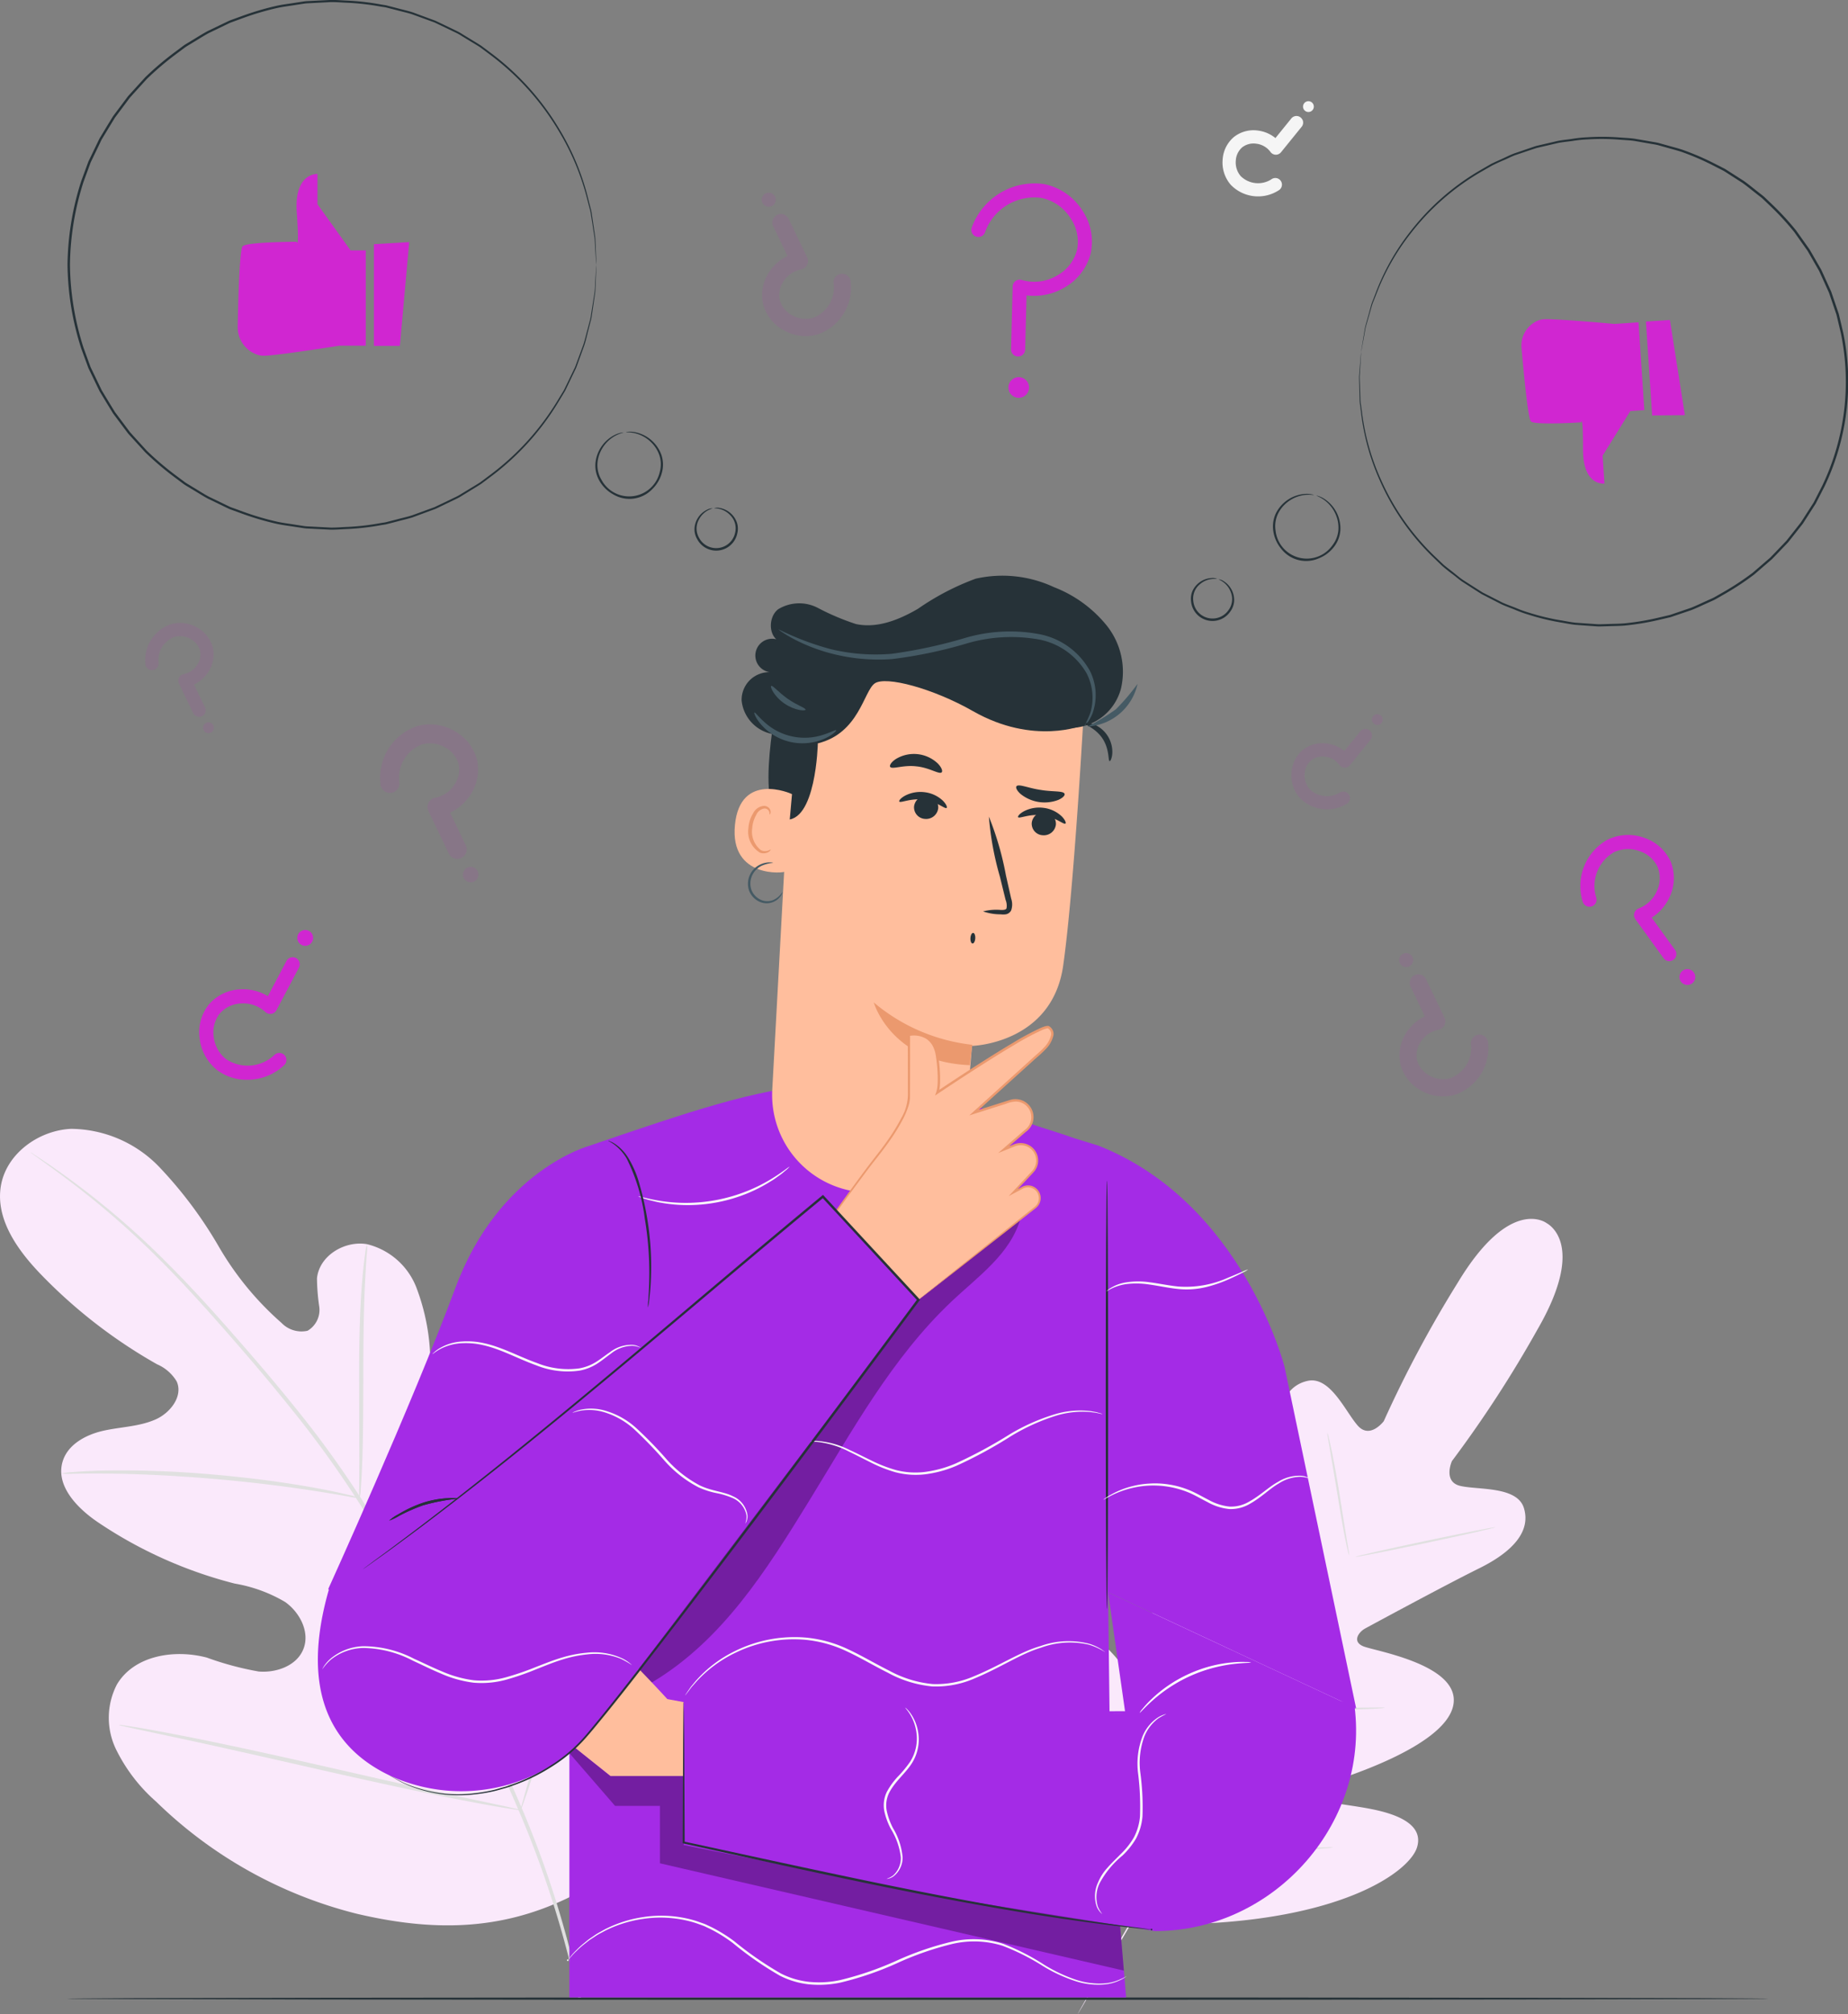 <svg xmlns="http://www.w3.org/2000/svg" width="167.406" height="182.417" viewBox="0 0 167.406 182.417"><rect x="0" y="0" width="167.406" height="182.417" fill="#808080" stroke="none"/><g id="_5784488_2968166" data-name="5784488_2968166" transform="translate(-56.232 -34.048)"><g id="Background_Complete" transform="translate(56.233 43.214)"><g id="Group_203485" data-name="Group 203485" transform="translate(0 93.063)"><g id="Group_203459" data-name="Group 203459"><g id="Group_203458" data-name="Group 203458"><g id="Group_203457" data-name="Group 203457"><g id="Group_203456" data-name="Group 203456"><path id="Path_138245" data-name="Path 138245" d="M107.777,343.866c9.885-8.542,10.877-22.606,9.174-34.98-.284-2.065-.282-4.274-1.455-5.992s-3.6-2.722-5.369-1.657c-1.465.884-1.951,2.743-2.659,4.313a12.191,12.191,0,0,1-4.382,5.145c-1.25.821-2.839,1.408-4.216.824-1.89-.8-2.355-3.25-2.555-5.314q-.558-5.768-1.117-11.535a19.327,19.327,0,0,0-1.254-6.059,6.429,6.429,0,0,0-4.465-3.909c-2.018-.347-4.327,1.034-4.533,3.095a19.111,19.111,0,0,0,.206,2.573,2.18,2.18,0,0,1-1.058,2.172,2.506,2.506,0,0,1-2.362-.712,27.561,27.561,0,0,1-5.688-6.922,38.231,38.231,0,0,0-5.381-7.194,11.207,11.207,0,0,0-7.991-3.458c-2.97.138-5.928,2.285-6.375,5.26s1.552,5.758,3.639,7.92a46.257,46.257,0,0,0,10.524,8.145,3.806,3.806,0,0,1,1.781,1.558c.589,1.328-.572,2.828-1.882,3.42-1.484.67-3.168.683-4.756,1.038s-3.256,1.244-3.708,2.826c-.627,2.194,1.363,4.222,3.246,5.489A39.644,39.644,0,0,0,77.5,315.442a13.363,13.363,0,0,1,4.553,1.66c1.333.94,2.262,2.716,1.673,4.244s-2.438,2.191-4.057,2.059a27.649,27.649,0,0,1-4.7-1.261c-2.943-.777-6.582-.2-8.144,2.432a6.559,6.559,0,0,0-.1,5.841,15.115,15.115,0,0,0,3.651,4.773,39.85,39.85,0,0,0,18.154,10.149c6.807,1.6,12.96,1.589,19.246-1.474" transform="translate(-56.233 -274.247)" fill="#fae9fb"></path></g></g></g></g><g id="Group_203464" data-name="Group 203464" transform="translate(2.75 2.133)"><g id="Group_203463" data-name="Group 203463"><g id="Group_203462" data-name="Group 203462"><g id="Group_203461" data-name="Group 203461"><g id="Group_203460" data-name="Group 203460"><path id="Path_138246" data-name="Path 138246" d="M112.6,355.934a91.038,91.038,0,0,0-5.121-16.644A185.656,185.656,0,0,0,98.1,320.157l-2.717-4.889c-.9-1.6-1.784-3.192-2.749-4.692a92.782,92.782,0,0,0-6.038-8.306c-2.048-2.549-4.085-4.894-6-7.071s-3.759-4.168-5.507-5.914a73.506,73.506,0,0,0-8.854-7.614c-1.112-.814-1.995-1.417-2.6-1.818l-.69-.452a1.526,1.526,0,0,0-.242-.143,1.438,1.438,0,0,0,.22.175l.669.483c.589.421,1.458,1.044,2.555,1.875a77.8,77.8,0,0,1,8.751,7.687c1.731,1.753,3.548,3.752,5.46,5.932s3.933,4.534,5.969,7.082a93.813,93.813,0,0,1,6,8.286c.957,1.494,1.836,3.07,2.732,4.677l2.715,4.887a190.287,190.287,0,0,1,9.394,19.081,92.564,92.564,0,0,1,5.181,16.562" transform="translate(-62.695 -279.258)" fill="#e0e0e0"></path></g></g></g></g></g><g id="Group_203469" data-name="Group 203469" transform="translate(32.53 10.455)"><g id="Group_203468" data-name="Group 203468" transform="translate(0)"><g id="Group_203467" data-name="Group 203467"><g id="Group_203466" data-name="Group 203466"><g id="Group_203465" data-name="Group 203465"><path id="Path_138247" data-name="Path 138247" d="M132.711,321.805a4.2,4.2,0,0,0,.111-.9c.049-.581.093-1.423.132-2.465.08-2.083.092-4.963.093-8.138s.054-6.049.165-8.124c.053-1.038.1-1.878.147-2.458a4.173,4.173,0,0,0,.023-.907,4.134,4.134,0,0,0-.17.891c-.088.576-.181,1.416-.267,2.454-.181,2.079-.277,4.962-.277,8.141.007,3.134.013,5.968.018,8.134,0,.978-.008,1.8-.011,2.465A4.1,4.1,0,0,0,132.711,321.805Z" transform="translate(-132.667 -298.813)" fill="#e0e0e0"></path></g></g></g></g></g><g id="Group_203474" data-name="Group 203474" transform="translate(5.557 30.943)"><g id="Group_203473" data-name="Group 203473"><g id="Group_203472" data-name="Group 203472"><g id="Group_203471" data-name="Group 203471"><g id="Group_203470" data-name="Group 203470"><path id="Path_138248" data-name="Path 138248" d="M69.29,347.236a5.775,5.775,0,0,0,1.07.017c.686-.009,1.679-.029,2.907-.013,2.455.011,5.845.146,9.579.459s7.1.752,9.528,1.135c1.216.183,2.194.357,2.872.474a5.735,5.735,0,0,0,1.061.147,5.7,5.7,0,0,0-1.032-.294c-.67-.161-1.645-.378-2.857-.6-2.422-.453-5.8-.93-9.542-1.251a93.946,93.946,0,0,0-9.612-.346c-1.231.02-2.226.08-2.912.136A5.707,5.707,0,0,0,69.29,347.236Z" transform="translate(-69.29 -346.951)" fill="#e0e0e0"></path></g></g></g></g></g><g id="Group_203479" data-name="Group 203479" transform="translate(47.156 26.481)"><g id="Group_203478" data-name="Group 203478"><g id="Group_203477" data-name="Group 203477"><g id="Group_203476" data-name="Group 203476"><g id="Group_203475" data-name="Group 203475"><path id="Path_138249" data-name="Path 138249" d="M167.036,371.7a1.36,1.36,0,0,0,.149-.342l.355-1.006c.3-.875.71-2.152,1.192-3.736.966-3.169,2.162-7.587,3.415-12.481s2.408-9.319,3.306-12.5l1.075-3.768.287-1.027a1.383,1.383,0,0,0,.075-.366,1.4,1.4,0,0,0-.149.343l-.355,1c-.3.875-.71,2.152-1.192,3.736-.966,3.169-2.162,7.587-3.416,12.483s-2.408,9.317-3.306,12.5c-.442,1.548-.8,2.822-1.075,3.768l-.287,1.027A1.367,1.367,0,0,0,167.036,371.7Z" transform="translate(-167.033 -336.467)" fill="#e0e0e0"></path></g></g></g></g></g><g id="Group_203484" data-name="Group 203484" transform="translate(10.766 53.987)"><g id="Group_203483" data-name="Group 203483"><g id="Group_203482" data-name="Group 203482"><g id="Group_203481" data-name="Group 203481"><g id="Group_203480" data-name="Group 203480"><path id="Path_138250" data-name="Path 138250" d="M81.528,401.1a1.436,1.436,0,0,0,.364.108l1.058.237,3.9.833c3.291.7,7.825,1.729,12.835,2.869s9.559,2.124,12.866,2.76c1.653.319,2.994.563,3.923.713l1.071.166a1.428,1.428,0,0,0,.378.032,1.447,1.447,0,0,0-.364-.109l-1.058-.237-3.9-.833c-3.291-.7-7.826-1.729-12.837-2.869s-9.557-2.124-12.864-2.76c-1.653-.319-2.994-.563-3.924-.713l-1.072-.166A1.38,1.38,0,0,0,81.528,401.1Z" transform="translate(-81.528 -401.096)" fill="#e0e0e0"></path></g></g></g></g></g></g><g id="Group_203490" data-name="Group 203490" transform="translate(34.432 56.441)"><g id="Group_203487" data-name="Group 203487" transform="translate(0)"><g id="Group_203486" data-name="Group 203486"><path id="Path_138251" data-name="Path 138251" d="M144.13,200.38a.857.857,0,0,1-.772-.486l-1.845-3.842a.855.855,0,0,1,.624-1.213,2.659,2.659,0,0,0,1.742-1.192,2.392,2.392,0,0,0,.366-1.863,2.448,2.448,0,0,0-1.2-1.49,2.732,2.732,0,0,0-2.09-.289,3.207,3.207,0,0,0-2.083,3.406.856.856,0,1,1-1.695.238,4.931,4.931,0,0,1,3.289-5.285,4.415,4.415,0,0,1,3.428.443,4.164,4.164,0,0,1,2.011,2.565,4.105,4.105,0,0,1-.594,3.209,4.479,4.479,0,0,1-1.835,1.611l1.423,2.961a.855.855,0,0,1-.771,1.226Z" transform="translate(-137.136 -188.198)" fill="rgba(208,38,209,0.1)"></path></g></g><g id="Group_203489" data-name="Group 203489" transform="translate(7.509 12.906)"><g id="Group_203488" data-name="Group 203488"><path id="Path_138252" data-name="Path 138252" d="M156.1,218.9a.7.7,0,1,1-.942-.3A.7.7,0,0,1,156.1,218.9Z" transform="translate(-154.78 -218.523)" fill="rgba(208,38,209,0.1)"></path></g></g></g><g id="Group_203495" data-name="Group 203495" transform="translate(13.15 47.243)"><g id="Group_203492" data-name="Group 203492"><g id="Group_203491" data-name="Group 203491"><path id="Path_138253" data-name="Path 138253" d="M92.016,175.1a.6.6,0,0,1-.539-.339l-1.289-2.683a.6.6,0,0,1,.436-.847,1.855,1.855,0,0,0,1.217-.832,1.672,1.672,0,0,0,.256-1.3,1.709,1.709,0,0,0-.837-1.041,1.909,1.909,0,0,0-1.46-.2,2.24,2.24,0,0,0-1.455,2.379.6.6,0,0,1-1.184.166,3.444,3.444,0,0,1,2.3-3.691,3.084,3.084,0,0,1,2.394.309,2.91,2.91,0,0,1,1.4,1.791,2.867,2.867,0,0,1-.415,2.241,3.126,3.126,0,0,1-1.281,1.125l.994,2.068a.6.6,0,0,1-.28.8A.585.585,0,0,1,92.016,175.1Z" transform="translate(-87.131 -166.587)" fill="rgba(208,38,209,0.1)"></path></g></g><g id="Group_203494" data-name="Group 203494" transform="translate(5.245 9.014)"><g id="Group_203493" data-name="Group 203493"><path id="Path_138254" data-name="Path 138254" d="M100.379,188.033a.489.489,0,1,1-.658-.212A.489.489,0,0,1,100.379,188.033Z" transform="translate(-99.455 -187.767)" fill="rgba(208,38,209,0.1)"></path></g></g></g><g id="Group_203500" data-name="Group 203500" transform="translate(116.987 55.517)"><g id="Group_203497" data-name="Group 203497" transform="translate(0 1.339)"><g id="Group_203496" data-name="Group 203496"><path id="Path_138255" data-name="Path 138255" d="M338.353,189.517a.6.6,0,0,1-.076.632l-1.874,2.313a.6.6,0,0,1-.952-.032,1.857,1.857,0,0,0-1.273-.744,1.671,1.671,0,0,0-1.285.325,1.711,1.711,0,0,0-.583,1.2,1.907,1.907,0,0,0,.442,1.405,2.239,2.239,0,0,0,2.772.3.6.6,0,0,1,.657,1,3.443,3.443,0,0,1-4.318-.5,3.085,3.085,0,0,1-.745-2.3,2.908,2.908,0,0,1,1.018-2.036,2.868,2.868,0,0,1,2.2-.584,3.124,3.124,0,0,1,1.565.677l1.444-1.783a.6.6,0,0,1,.841-.088A.6.6,0,0,1,338.353,189.517Z" transform="translate(-331.109 -189.175)" fill="rgba(208,38,209,0.1)"></path></g></g><g id="Group_203499" data-name="Group 203499" transform="translate(7.292)"><g id="Group_203498" data-name="Group 203498"><path id="Path_138256" data-name="Path 138256" d="M348.343,186.219a.489.489,0,1,1,.09.686A.489.489,0,0,1,348.343,186.219Z" transform="translate(-348.242 -186.028)" fill="rgba(208,38,209,0.1)"></path></g></g></g><g id="Group_203505" data-name="Group 203505" transform="translate(110.747 0)"><g id="Group_203502" data-name="Group 203502" transform="translate(0 1.339)"><g id="Group_203501" data-name="Group 203501"><path id="Path_138257" data-name="Path 138257" d="M323.692,59.072a.6.6,0,0,1-.076.632l-1.874,2.313a.6.6,0,0,1-.953-.031,1.856,1.856,0,0,0-1.273-.744,1.671,1.671,0,0,0-1.285.325,1.711,1.711,0,0,0-.583,1.2,1.906,1.906,0,0,0,.442,1.405,2.239,2.239,0,0,0,2.772.3.6.6,0,1,1,.657,1,3.444,3.444,0,0,1-4.319-.5,3.082,3.082,0,0,1-.744-2.3,2.908,2.908,0,0,1,1.018-2.036,2.869,2.869,0,0,1,2.2-.584,3.125,3.125,0,0,1,1.565.677l1.444-1.783a.6.6,0,0,1,1,.121Z" transform="translate(-316.448 -58.73)" fill="#f5f5f5"></path></g></g><g id="Group_203504" data-name="Group 203504" transform="translate(7.291)"><g id="Group_203503" data-name="Group 203503"><path id="Path_138258" data-name="Path 138258" d="M333.681,55.774a.489.489,0,1,1,.09.686A.489.489,0,0,1,333.681,55.774Z" transform="translate(-333.58 -55.583)" fill="#f5f5f5"></path></g></g></g><g id="Group_203510" data-name="Group 203510" transform="translate(69.004 8.288)"><g id="Group_203507" data-name="Group 203507" transform="translate(0.028 1.928)"><g id="Group_203506" data-name="Group 203506"><path id="Path_138259" data-name="Path 138259" d="M220.142,79.586a.778.778,0,0,1,.7.44l1.675,3.487a.776.776,0,0,1-.566,1.1,2.412,2.412,0,0,0-1.581,1.081,2.173,2.173,0,0,0-.333,1.691,2.223,2.223,0,0,0,1.088,1.353,2.479,2.479,0,0,0,1.9.262,2.91,2.91,0,0,0,1.89-3.092.777.777,0,1,1,1.538-.216,4.475,4.475,0,0,1-2.984,4.8,4.007,4.007,0,0,1-3.111-.4,3.781,3.781,0,0,1-1.825-2.327,3.728,3.728,0,0,1,.539-2.913,4.063,4.063,0,0,1,1.665-1.462L219.443,80.7a.776.776,0,0,1,.7-1.113Z" transform="translate(-218.431 -79.586)" fill="rgba(208,38,209,0.1)"></path></g></g><g id="Group_203509" data-name="Group 203509"><g id="Group_203508" data-name="Group 203508"><path id="Path_138260" data-name="Path 138260" d="M218.436,75.981a.635.635,0,1,1,.855.276A.635.635,0,0,1,218.436,75.981Z" transform="translate(-218.366 -75.056)" fill="rgba(208,38,209,0.1)"></path></g></g></g><g id="Group_203515" data-name="Group 203515" transform="translate(126.741 77.149)"><g id="Group_203512" data-name="Group 203512" transform="translate(0.028 1.928)"><g id="Group_203511" data-name="Group 203511"><path id="Path_138261" data-name="Path 138261" d="M355.8,241.385a.778.778,0,0,1,.7.441l1.675,3.486a.776.776,0,0,1-.566,1.1,2.412,2.412,0,0,0-1.581,1.081,2.172,2.172,0,0,0-.333,1.69,2.223,2.223,0,0,0,1.088,1.353,2.479,2.479,0,0,0,1.9.262,2.91,2.91,0,0,0,1.89-3.091.777.777,0,0,1,1.538-.216,4.475,4.475,0,0,1-2.984,4.8,4.007,4.007,0,0,1-3.111-.4,3.781,3.781,0,0,1-1.825-2.327,3.726,3.726,0,0,1,.539-2.912,4.063,4.063,0,0,1,1.665-1.462L355.1,242.5a.778.778,0,0,1,.7-1.113Z" transform="translate(-354.091 -241.385)" fill="rgba(208,38,209,0.1)"></path></g></g><g id="Group_203514" data-name="Group 203514"><g id="Group_203513" data-name="Group 203513"><path id="Path_138262" data-name="Path 138262" d="M354.1,237.781a.635.635,0,1,1,.855.276A.635.635,0,0,1,354.1,237.781Z" transform="translate(-354.026 -236.855)" fill="rgba(208,38,209,0.1)"></path></g></g></g><g id="Group_203539" data-name="Group 203539" transform="translate(95.078 101.227)"><g id="Group_203517" data-name="Group 203517"><g id="Group_203516" data-name="Group 203516"><path id="Path_138263" data-name="Path 138263" d="M324.649,293.809s-3.272-2.516-8.044,5.4a106.961,106.961,0,0,0-6.7,12.539s-1.229,1.642-2.331.433-2.493-4.516-4.544-4.085c-2.126.447-2.979,2.724-2.825,6.17s.213,11.008.215,11.692-.45,1.628-1.333.924-5.8-7.03-8.66-4.519-.858,12.042-.658,13.087-.033,1.47-.539,1.689-1.957-2.063-3.429-3.805-3.483-3.5-5.014-1.917-2.481,8.563,3.375,20.42l3.073,5.317,6.168.1c13.212-.6,18.861-4.8,19.512-6.9s-1.863-3.018-4.1-3.465-4.936-.617-4.988-1.166.207-.957,1.219-1.287,10.325-3.175,11.143-6.895-7.1-4.969-8.138-5.4-.423-1.291.166-1.613,7.251-3.927,10.343-5.456,4.674-3.375,4.039-5.453c-.612-2-4.18-1.626-5.771-2.007s-.747-2.251-.747-2.251a106.946,106.946,0,0,0,7.748-11.918c4.628-8,.742-9.674.742-9.674" transform="translate(-279.631 -293.429)" fill="#fae9fb"></path></g></g><g id="Group_203520" data-name="Group 203520" transform="translate(2.54 7.461)"><g id="Group_203519" data-name="Group 203519"><g id="Group_203518" data-name="Group 203518"><path id="Path_138264" data-name="Path 138264" d="M323.791,310.96s-.027.06-.089.172l-.277.5-1.08,1.9c-.939,1.649-2.316,4.026-4.028,6.957-3.422,5.862-8.217,13.92-13.54,22.8s-10.139,16.933-13.59,22.777l-4.08,6.925L286,374.874l-.293.487c-.067.109-.105.163-.105.163s.027-.06.089-.172l.277-.5,1.08-1.9c.939-1.649,2.316-4.026,4.028-6.956,3.422-5.862,8.217-13.921,13.543-22.807s10.136-16.929,13.588-22.773l4.08-6.925,1.111-1.882.293-.487C323.753,311.014,323.791,310.96,323.791,310.96Z" transform="translate(-285.599 -310.96)" fill="#fae9fb"></path></g></g></g><g id="Group_203523" data-name="Group 203523" transform="translate(25.159 19.37)"><g id="Group_203522" data-name="Group 203522"><g id="Group_203521" data-name="Group 203521"><path id="Path_138265" data-name="Path 138265" d="M338.749,338.942a2.008,2.008,0,0,1,.125.426c.069.277.158.681.263,1.18.208,1,.459,2.386.709,3.922.241,1.516.459,2.886.625,3.934l.2,1.19a2.013,2.013,0,0,1,.055.441,1.977,1.977,0,0,1-.128-.426c-.069-.277-.158-.681-.257-1.181-.2-1-.431-2.391-.681-3.927L339,340.574c-.08-.472-.149-.87-.2-1.19A2.013,2.013,0,0,1,338.749,338.942Z" transform="translate(-338.745 -338.942)" fill="#e0e0e0"></path></g></g></g><g id="Group_203526" data-name="Group 203526" transform="translate(27.692 27.917)"><g id="Group_203525" data-name="Group 203525"><g id="Group_203524" data-name="Group 203524"><path id="Path_138266" data-name="Path 138266" d="M344.7,361.72c-.011-.051,2.826-.7,6.336-1.439s6.366-1.3,6.376-1.253-2.826.7-6.337,1.439S344.707,361.771,344.7,361.72Z" transform="translate(-344.696 -359.024)" fill="#e0e0e0"></path></g></g></g><g id="Group_203529" data-name="Group 203529" transform="translate(18.899 43.879)"><g id="Group_203528" data-name="Group 203528"><g id="Group_203527" data-name="Group 203527"><path id="Path_138267" data-name="Path 138267" d="M324.037,396.537a2.055,2.055,0,0,1,.453.012l1.229.092c1.038.076,2.471.175,4.056.227s3.023.055,4.063.046l1.233-.009a2.075,2.075,0,0,1,.453.019,2.069,2.069,0,0,1-.45.056c-.291.023-.712.049-1.232.069-1.041.043-2.482.065-4.073.009s-3.026-.172-4.062-.283c-.518-.057-.936-.109-1.225-.153A2.022,2.022,0,0,1,324.037,396.537Z" transform="translate(-324.037 -396.53)" fill="#e0e0e0"></path></g></g></g><g id="Group_203532" data-name="Group 203532" transform="translate(14.372 34.221)"><g id="Group_203531" data-name="Group 203531"><g id="Group_203530" data-name="Group 203530"><path id="Path_138268" data-name="Path 138268" d="M313.4,373.837a1.745,1.745,0,0,1,.215.36l.523,1.012c.435.858,1.023,2.05,1.662,3.371s1.209,2.523,1.612,3.4l.469,1.038a.211.211,0,1,1-.067.033l-.523-1.012c-.435-.858-1.023-2.05-1.662-3.372s-1.208-2.522-1.612-3.4l-.469-1.038A1.779,1.779,0,0,1,313.4,373.837Z" transform="translate(-313.4 -373.837)" fill="#e0e0e0"></path></g></g></g><g id="Group_203535" data-name="Group 203535" transform="translate(5.122 44.954)"><g id="Group_203534" data-name="Group 203534"><g id="Group_203533" data-name="Group 203533"><path id="Path_138269" data-name="Path 138269" d="M291.666,399.055a2.9,2.9,0,0,1,.271.463l.676,1.295c.563,1.1,1.329,2.618,2.165,4.3s1.583,3.217,2.115,4.329l.621,1.322a2.854,2.854,0,0,1,.2.5,2.893,2.893,0,0,1-.271-.463l-.676-1.295c-.563-1.1-1.329-2.618-2.165-4.3s-1.582-3.216-2.114-4.328l-.621-1.322A2.9,2.9,0,0,1,291.666,399.055Z" transform="translate(-291.665 -399.055)" fill="#e0e0e0"></path></g></g></g><g id="Group_203538" data-name="Group 203538" transform="translate(11.112 56.82)"><g id="Group_203537" data-name="Group 203537"><g id="Group_203536" data-name="Group 203536"><path id="Path_138270" data-name="Path 138270" d="M305.74,426.944a3.317,3.317,0,0,1,.575,0l1.562.06c1.319.049,3.141.111,5.154.122s3.837-.021,5.157-.056l1.563-.04a3.364,3.364,0,0,1,.575.007,3.335,3.335,0,0,1-.571.067c-.368.031-.9.067-1.562.1-1.319.069-3.146.126-5.163.112s-3.841-.094-5.16-.178c-.659-.044-1.193-.085-1.56-.121A3.375,3.375,0,0,1,305.74,426.944Z" transform="translate(-305.74 -426.935)" fill="#e0e0e0"></path></g></g></g></g></g><g id="Floor" transform="translate(62.301 214.951)"><g id="Group_203541" data-name="Group 203541"><g id="Group_203540" data-name="Group 203540"><path id="Path_138271" data-name="Path 138271" d="M224.625,459.213c0,.061-34.507.111-77.064.111s-77.071-.049-77.071-.111,34.5-.111,77.071-.111S224.625,459.152,224.625,459.213Z" transform="translate(-70.49 -459.102)" fill="#263238"></path></g></g></g><g id="Character" transform="translate(85.028 86.161)"><g id="Group_203651" data-name="Group 203651"><g id="Group_203638" data-name="Group 203638" transform="translate(0.934)"><g id="Group_203585" data-name="Group 203585" transform="translate(0 46.06)"><g id="Group_203545" data-name="Group 203545"><g id="Group_203544" data-name="Group 203544"><g id="Group_203543" data-name="Group 203543"><g id="Group_203542" data-name="Group 203542"><path id="Path_138272" data-name="Path 138272" d="M219.2,321.251l-6.482-30.917s-3.8-14.9-16.881-20.035l-.9-.277-1.26-.388c-.526-.2-2.674-.886-3.238-1.062-17.638-6.114-22.318-4.523-40.7,1.749,0,0-8.165,2.2-12.123,12.848s-11.533,27.31-11.533,27.31l18.337,6.475,3.515-5.221v35.72H198.37l-1.392-16.443-.243-20.253" transform="translate(-126.085 -264.719)" fill="#a42be6"></path></g></g></g></g><g id="Group_203547" data-name="Group 203547" transform="translate(28.093 7.5)"><g id="Group_203546" data-name="Group 203546"><path id="Path_138273" data-name="Path 138273" d="M205.785,282.343a2.867,2.867,0,0,1-.42.391,5.592,5.592,0,0,1-.529.417c-.214.152-.451.338-.737.5a13.589,13.589,0,0,1-2.065,1.073,14.245,14.245,0,0,1-5.567,1.088,13.625,13.625,0,0,1-2.317-.216c-.328-.046-.617-.13-.873-.19a5.62,5.62,0,0,1-.647-.187,2.783,2.783,0,0,1-.537-.2c.013-.044.787.227,2.082.426a14.958,14.958,0,0,0,2.291.166,14.939,14.939,0,0,0,5.49-1.073,14.913,14.913,0,0,0,2.059-1.017C205.142,282.849,205.756,282.307,205.785,282.343Z" transform="translate(-192.093 -282.341)" fill="#fafafa"></path></g></g><g id="Group_203548" data-name="Group 203548" transform="translate(21.852 60.124)" opacity="0.3"><path id="Path_138274" data-name="Path 138274" d="M177.428,406.474l4.135,4.774h4.063v5.2l42.029,9.719-.343-4.048L187.772,408.54h-6.626l-3.195-2.552Z" transform="translate(-177.428 -405.988)"></path></g><g id="Group_203549" data-name="Group 203549" transform="translate(9.196 46.434)"><path id="Path_138275" data-name="Path 138275" d="M172.725,383.746l-3.506-.649s-8.309-9.089-9.868-9.219c-1.282-.107-8.352-.038-10.813-.01a.856.856,0,0,0-.846.857h0a.857.857,0,0,0,.824.856l8.352.324.04.672-8.363.111c-.852.066-1.4,1.414,1.329,1.657l7,.249v.435l-7.093.992c-.358.05-1.3.233-1.31.595,0,0-.429.889,1.592,1.142.694.087,6.851-.118,6.851-.118l-.238.554-6.375,1.375a.906.906,0,0,0-.706,1.012h0a.906.906,0,0,0,.981.776l6.812-.632,6.684,5.339H173Z" transform="translate(-147.693 -373.82)" fill="#ffbe9d"></path></g><g id="Group_203550" data-name="Group 203550" transform="translate(70.65 46.039)"><path id="Path_138276" data-name="Path 138276" d="M314.554,383.387l-20.4,4.012-2.069-14.5" transform="translate(-292.087 -372.894)" fill="#a42be6"></path></g><g id="Group_203554" data-name="Group 203554" transform="translate(32.195 55.859)"><g id="Group_203551" data-name="Group 203551" transform="translate(0 0.006)"><path id="Path_138277" data-name="Path 138277" d="M239.54,397.2l-37.808-1.221.006,13.068,25.084,4.982,17.613,2.811c10.947,0,19.7-10.047,18.007-20.862l-.046.012Z" transform="translate(-201.732 -395.98)" fill="#a42be6"></path></g><g id="Group_203553" data-name="Group 203553" transform="translate(0)"><g id="Group_203552" data-name="Group 203552"><path id="Path_138278" data-name="Path 138278" d="M249.949,396.953a3.03,3.03,0,0,1-.49.034l-1.405.04-5.169.094c-4.365.063-10.4.138-17.059.074s-12.7-.306-17.053-.6c-2.179-.146-3.94-.286-5.155-.409l-1.4-.143a3.022,3.022,0,0,1-.486-.07,3.019,3.019,0,0,1,.491.011l1.4.088c1.217.087,2.98.2,5.158.314,4.357.241,10.383.448,17.044.514s12.688.023,17.054.013h5.17l1.406.016A3.051,3.051,0,0,1,249.949,396.953Z" transform="translate(-201.733 -395.966)" fill="#a42be6"></path></g></g></g><g id="Group_203556" data-name="Group 203556" transform="translate(32.109 55.983)"><g id="Group_203555" data-name="Group 203555"><path id="Path_138279" data-name="Path 138279" d="M201.618,396.258a1.44,1.44,0,0,1,.014.232c0,.166.008.391.014.677.006.608.015,1.476.026,2.576.01,2.236.025,5.412.043,9.235l-.073-.091c4.27.916,9.387,2.049,14.9,3.205,7.554,1.6,14.43,2.86,19.429,3.632,2.5.383,4.527.665,5.929.85l1.615.213.42.061a.073.073,0,1,1,0,.022l-.422-.039-1.62-.172c-1.406-.159-3.438-.417-5.942-.781-5.008-.733-11.894-1.971-19.45-3.57-5.511-1.157-10.626-2.3-14.89-3.241l-.074-.016v-.074c.015-3.824.027-7,.036-9.236.011-1.1.019-1.968.025-2.576.006-.286.01-.511.014-.677A1.419,1.419,0,0,1,201.618,396.258Z" transform="translate(-201.53 -396.258)" fill="#263238"></path></g></g><g id="Group_203558" data-name="Group 203558" transform="translate(25.382 5.139)"><g id="Group_203557" data-name="Group 203557"><path id="Path_138280" data-name="Path 138280" d="M189.31,291.9a3.507,3.507,0,0,1,.027-.638c.026-.409.067-1,.083-1.732a29.784,29.784,0,0,0-.4-5.691,16.906,16.906,0,0,0-1.638-5.426,4.335,4.335,0,0,0-1.13-1.273c-.331-.235-.543-.322-.533-.343s.057.011.158.052a2.661,2.661,0,0,1,.423.22,4.109,4.109,0,0,1,1.213,1.261,9.188,9.188,0,0,1,1.021,2.385,26.834,26.834,0,0,1,.7,3.088,26.447,26.447,0,0,1,.334,5.733c-.036.735-.1,1.327-.154,1.735A3.5,3.5,0,0,1,189.31,291.9Z" transform="translate(-185.723 -276.793)" fill="#263238"></path></g></g><g id="Group_203560" data-name="Group 203560" transform="translate(70.436 8.756)"><g id="Group_203559" data-name="Group 203559"><path id="Path_138281" data-name="Path 138281" d="M291.694,285.292c.061,0,.111,8.687.111,19.4s-.05,19.4-.111,19.4-.111-8.685-.111-19.4S291.632,285.292,291.694,285.292Z" transform="translate(-291.583 -285.292)" fill="#263238"></path></g></g><g id="Group_203562" data-name="Group 203562" transform="translate(73.508 52.342)"><g id="Group_203561" data-name="Group 203561"><path id="Path_138282" data-name="Path 138282" d="M308.888,387.756c0,.042-.644.021-1.666.148a13.566,13.566,0,0,0-1.772.345,13.347,13.347,0,0,0-4.009,1.814,13.55,13.55,0,0,0-1.429,1.1c-.77.684-1.179,1.181-1.21,1.153a1.754,1.754,0,0,1,.264-.367,8.96,8.96,0,0,1,.84-.9,11.853,11.853,0,0,1,1.42-1.157,12.4,12.4,0,0,1,4.073-1.843,11.831,11.831,0,0,1,1.806-.3,8.886,8.886,0,0,1,1.232-.035A1.77,1.77,0,0,1,308.888,387.756Z" transform="translate(-298.802 -387.703)" fill="#fff"></path></g></g><g id="Group_203564" data-name="Group 203564" transform="translate(26.067 12.114)" opacity="0.3"><g id="Group_203563" data-name="Group 203563"><path id="Path_138283" data-name="Path 138283" d="M190.588,335.274c6.372-3.8,10.348-10.106,14.235-16.428s7.505-12.959,12.895-18.061c2.475-2.343,5.369-4.319,6.284-7.6l-9.686,7.7-26.983,31.032Z" transform="translate(-187.333 -293.183)"></path></g></g><g id="Group_203566" data-name="Group 203566" transform="translate(5.523 37.507)"><g id="Group_203565" data-name="Group 203565"><path id="Path_138284" data-name="Path 138284" d="M145.369,352.893a17.616,17.616,0,0,0-3.265.619,16.306,16.306,0,0,0-2.152.95,4.946,4.946,0,0,1-.888.425,3.864,3.864,0,0,1,.812-.562,11.568,11.568,0,0,1,2.157-1.023,8.7,8.7,0,0,1,2.348-.446A3.414,3.414,0,0,1,145.369,352.893Z" transform="translate(-139.063 -352.846)" fill="#263238"></path></g></g><g id="Group_203568" data-name="Group 203568" transform="translate(5.523 37.507)"><g id="Group_203567" data-name="Group 203567"><path id="Path_138285" data-name="Path 138285" d="M145.369,352.893a17.616,17.616,0,0,0-3.265.619,16.306,16.306,0,0,0-2.152.95,4.946,4.946,0,0,1-.888.425,3.864,3.864,0,0,1,.812-.562,11.568,11.568,0,0,1,2.157-1.023,8.7,8.7,0,0,1,2.348-.446A3.414,3.414,0,0,1,145.369,352.893Z" transform="translate(-139.063 -352.846)" fill="#263238"></path></g></g><g id="Group_203570" data-name="Group 203570" transform="translate(32.334 50.094)"><g id="Group_203569" data-name="Group 203569"><path id="Path_138286" data-name="Path 138286" d="M240.108,383.789a5.81,5.81,0,0,0-1.47-.677,7.573,7.573,0,0,0-4.35.273c-1.8.532-3.675,1.81-5.989,2.771a8.751,8.751,0,0,1-3.846.735,10.378,10.378,0,0,1-4.019-1.234c-1.291-.644-2.492-1.37-3.714-1.937a11.242,11.242,0,0,0-3.7-1.046,12.074,12.074,0,0,0-6.374,1.153,11.562,11.562,0,0,0-3.549,2.608l-.462.521-.307.409-.193.249a.408.408,0,0,1-.072.081.382.382,0,0,1,.053-.094l.175-.263.292-.423.45-.538a11.291,11.291,0,0,1,3.545-2.691,12.171,12.171,0,0,1,6.462-1.215,11.383,11.383,0,0,1,3.776,1.052c1.237.572,2.442,1.3,3.721,1.936a10.227,10.227,0,0,0,3.934,1.216,8.592,8.592,0,0,0,3.757-.708c2.287-.936,4.182-2.209,6.018-2.732a7.525,7.525,0,0,1,4.422-.206,4.483,4.483,0,0,1,1.105.508l.258.184A.419.419,0,0,1,240.108,383.789Z" transform="translate(-202.057 -382.42)" fill="#fafafa"></path></g></g><g id="Group_203572" data-name="Group 203572" transform="translate(70.22 35.481)"><g id="Group_203571" data-name="Group 203571" transform="translate(0)"><path id="Path_138287" data-name="Path 138287" d="M309.726,348.328a3.484,3.484,0,0,0-.766-.145,3.7,3.7,0,0,0-2,.612c-.786.44-1.545,1.239-2.617,1.841a3.408,3.408,0,0,1-1.862.468,5.05,5.05,0,0,1-1.96-.624c-.625-.315-1.2-.667-1.8-.906a8.386,8.386,0,0,0-4.933-.4,8.433,8.433,0,0,0-2.009.718c-.453.227-.686.387-.7.368a.707.707,0,0,1,.161-.128,4.642,4.642,0,0,1,.5-.316,7.708,7.708,0,0,1,2.014-.795,7.826,7.826,0,0,1,1.485-.223,7.967,7.967,0,0,1,1.724.074,8.05,8.05,0,0,1,1.842.5c.621.244,1.207.6,1.822.909a4.9,4.9,0,0,0,1.873.6,3.224,3.224,0,0,0,1.752-.431c1.04-.568,1.818-1.359,2.636-1.8a3.655,3.655,0,0,1,2.084-.563,1.991,1.991,0,0,1,.577.135A.714.714,0,0,1,309.726,348.328Z" transform="translate(-291.076 -348.086)" fill="#fafafa"></path></g></g><g id="Group_203574" data-name="Group 203574" transform="translate(43.131 29.567)"><g id="Group_203573" data-name="Group 203573"><path id="Path_138288" data-name="Path 138288" d="M254.449,334.521a1.469,1.469,0,0,1-.289-.05c-.094-.018-.209-.049-.346-.072l-.478-.063a8.184,8.184,0,0,0-3.033.31,18.573,18.573,0,0,0-4.147,1.87,40.041,40.041,0,0,1-4.939,2.684,10.549,10.549,0,0,1-2.823.773,7.229,7.229,0,0,1-2.723-.187,12.588,12.588,0,0,1-2.289-.915c-.689-.341-1.32-.676-1.908-.952a8.133,8.133,0,0,0-2.919-.883,5.142,5.142,0,0,0-.832.026,1.5,1.5,0,0,1-.293.019,1.434,1.434,0,0,1,.287-.063,4.27,4.27,0,0,1,.843-.067,7.858,7.858,0,0,1,2.98.827c.6.269,1.234.6,1.923.929a12.631,12.631,0,0,0,2.261.883,7.071,7.071,0,0,0,2.645.169,10.444,10.444,0,0,0,2.765-.762,41.831,41.831,0,0,0,4.922-2.656,18.127,18.127,0,0,1,4.208-1.844,7.906,7.906,0,0,1,3.085-.245l.48.084c.138.03.252.069.345.094A1.48,1.48,0,0,1,254.449,334.521Z" transform="translate(-227.427 -334.19)" fill="#fafafa"></path></g></g><g id="Group_203576" data-name="Group 203576" transform="translate(70.497 16.803)"><g id="Group_203575" data-name="Group 203575" transform="translate(0)"><path id="Path_138289" data-name="Path 138289" d="M304.564,304.2a2.342,2.342,0,0,1-.455.264c-.3.156-.738.376-1.293.619a12.225,12.225,0,0,1-2.017.7,7.425,7.425,0,0,1-2.614.178c-.927-.1-1.784-.294-2.571-.4a7.465,7.465,0,0,0-2.088-.038,4.567,4.567,0,0,0-1.8.663c0-.006.028-.04.1-.1a2.349,2.349,0,0,1,.318-.23,3.84,3.84,0,0,1,1.359-.489,7.178,7.178,0,0,1,2.139-.01c.8.1,1.659.287,2.566.382a9.331,9.331,0,0,0,4.548-.8c.559-.223,1.005-.421,1.316-.552A2.524,2.524,0,0,1,304.564,304.2Z" transform="translate(-291.728 -304.199)" fill="#fafafa"></path></g></g><g id="Group_203578" data-name="Group 203578" transform="translate(9.453 23.307)"><g id="Group_203577" data-name="Group 203577"><path id="Path_138290" data-name="Path 138290" d="M167.147,320.067a2.264,2.264,0,0,0-.754-.181,3.176,3.176,0,0,0-1.95.723c-.369.26-.751.583-1.207.881a4.45,4.45,0,0,1-1.612.646,7.591,7.591,0,0,1-3.9-.466c-1.318-.476-2.5-1.082-3.63-1.48a9.763,9.763,0,0,0-1.631-.446,6.873,6.873,0,0,0-1.466-.089,4.667,4.667,0,0,0-2.039.546c-.44.246-.643.448-.659.429s.043-.057.142-.149a2.794,2.794,0,0,1,.473-.355,4.521,4.521,0,0,1,2.073-.627,6.811,6.811,0,0,1,1.5.064,9.611,9.611,0,0,1,1.67.435c1.15.393,2.337,1,3.636,1.464a7.517,7.517,0,0,0,3.791.474,4.323,4.323,0,0,0,1.55-.6c.446-.282.835-.6,1.216-.854a3.173,3.173,0,0,1,2.045-.68,1.523,1.523,0,0,1,.575.155A.541.541,0,0,1,167.147,320.067Z" transform="translate(-148.297 -319.482)" fill="#fafafa"></path></g></g><g id="Group_203580" data-name="Group 203580" transform="translate(50.326 56.489)"><g id="Group_203579" data-name="Group 203579"><path id="Path_138291" data-name="Path 138291" d="M246.286,397.446c.006-.006.052.035.137.117a2.977,2.977,0,0,1,.335.393,4.07,4.07,0,0,1,.7,1.763,4.025,4.025,0,0,1-.566,2.741c-.565.917-1.53,1.642-2.071,2.7a2.566,2.566,0,0,0-.212,1.657,6.261,6.261,0,0,0,.552,1.52,6.2,6.2,0,0,1,.879,2.666,2.151,2.151,0,0,1-.8,1.7,1.372,1.372,0,0,1-.47.225.5.5,0,0,1-.18.02,2,2,0,0,0,.6-.313A2.1,2.1,0,0,0,245.88,411a6.242,6.242,0,0,0-.906-2.577,6.328,6.328,0,0,1-.582-1.569,2.774,2.774,0,0,1,.226-1.794,6.667,6.667,0,0,1,1.066-1.446,10.449,10.449,0,0,0,1.033-1.263,3.918,3.918,0,0,0,.582-2.61,4.232,4.232,0,0,0-.612-1.735C246.446,397.636,246.269,397.462,246.286,397.446Z" transform="translate(-244.332 -397.446)" fill="#fafafa"></path></g></g><g id="Group_203582" data-name="Group 203582" transform="translate(69.463 57.07)"><g id="Group_203581" data-name="Group 203581" transform="translate(0)"><path id="Path_138292" data-name="Path 138292" d="M289.954,416.916c-.005.006-.06-.042-.16-.139a1.734,1.734,0,0,1-.329-.512,2.891,2.891,0,0,1,.108-2.2,4.473,4.473,0,0,1,.827-1.305c.362-.421.791-.825,1.221-1.262a6.949,6.949,0,0,0,1.183-1.486,5.024,5.024,0,0,0,.569-1.936,24.192,24.192,0,0,0-.182-3.984,6.913,6.913,0,0,1,.412-3.261,3.717,3.717,0,0,1,1.4-1.713,2.582,2.582,0,0,1,.549-.259.761.761,0,0,1,.206-.048,5.575,5.575,0,0,0-.707.379,3.758,3.758,0,0,0-1.3,1.7,6.906,6.906,0,0,0-.353,3.186,23.012,23.012,0,0,1,.2,4.02,5.189,5.189,0,0,1-.6,2.019,7.046,7.046,0,0,1-1.228,1.525,8.252,8.252,0,0,0-2.049,2.484,2.869,2.869,0,0,0-.172,2.105A2.705,2.705,0,0,0,289.954,416.916Z" transform="translate(-289.298 -398.812)" fill="#fafafa"></path></g></g><g id="Group_203584" data-name="Group 203584" transform="translate(21.654 75.335)"><g id="Group_203583" data-name="Group 203583"><path id="Path_138293" data-name="Path 138293" d="M227.616,447.213a2.66,2.66,0,0,1-.474.3,4.081,4.081,0,0,1-1.544.441,6.681,6.681,0,0,1-2.527-.284,13.72,13.72,0,0,1-3.059-1.414,20.416,20.416,0,0,0-3.621-1.812,8.667,8.667,0,0,0-4.568-.156,27.7,27.7,0,0,0-4.858,1.68,28.666,28.666,0,0,1-5.257,1.815,9.364,9.364,0,0,1-2.833.159,7.586,7.586,0,0,1-2.644-.783,30.731,30.731,0,0,1-4.256-2.952,13.46,13.46,0,0,0-2.024-1.266l-.519-.248c-.174-.075-.355-.132-.53-.2a8.634,8.634,0,0,0-1.059-.316,10.628,10.628,0,0,0-4.015-.163,11.174,11.174,0,0,0-3.189.952c-.226.1-.428.224-.632.328a4.73,4.73,0,0,0-.566.337c-.176.117-.348.223-.505.333l-.432.339a7.543,7.543,0,0,0-.69.61,4.727,4.727,0,0,0-.469.486l-.279.309a.072.072,0,1,1-.018-.014l.263-.325a4.429,4.429,0,0,1,.457-.5,7.242,7.242,0,0,1,.682-.63l.429-.35c.157-.114.329-.224.5-.344a4.835,4.835,0,0,1,.567-.349c.2-.108.408-.237.635-.34a11.177,11.177,0,0,1,3.22-1,10.725,10.725,0,0,1,4.079.139,8.761,8.761,0,0,1,1.081.317c.179.067.363.124.542.2l.531.25a13.568,13.568,0,0,1,2.057,1.275,30.959,30.959,0,0,0,4.231,2.923,7.373,7.373,0,0,0,2.571.758,9.155,9.155,0,0,0,2.767-.157,28.733,28.733,0,0,0,5.216-1.8,27.652,27.652,0,0,1,4.9-1.679,8.826,8.826,0,0,1,4.667.181,20.247,20.247,0,0,1,3.642,1.85,13.8,13.8,0,0,0,3.016,1.43,6.693,6.693,0,0,0,2.484.317,4.21,4.21,0,0,0,1.532-.4C227.451,447.316,227.608,447.2,227.616,447.213Z" transform="translate(-176.963 -441.729)" fill="#fafafa"></path></g></g></g><g id="Group_203637" data-name="Group 203637" transform="translate(36.813)"><g id="Group_203588" data-name="Group 203588" transform="translate(3.402 8.282)"><g id="Group_203587" data-name="Group 203587"><g id="Group_203586" data-name="Group 203586"><path id="Path_138294" data-name="Path 138294" d="M228.987,223.558h0a8.85,8.85,0,0,0,9.251-8.064c.247-2.81.442-5.209.442-5.209s7.252-.183,8.261-7.279,1.895-23.575,1.895-23.575h0a24.908,24.908,0,0,0-25.224-.1l-1.158.674-1.867,34.232A8.85,8.85,0,0,0,228.987,223.558Z" transform="translate(-220.574 -175.953)" fill="#ffbe9d"></path></g></g></g><g id="Group_203592" data-name="Group 203592" transform="translate(22.512 21.846)"><g id="Group_203591" data-name="Group 203591"><g id="Group_203590" data-name="Group 203590"><g id="Group_203589" data-name="Group 203589"><path id="Path_138295" data-name="Path 138295" d="M265.475,216.41a4.8,4.8,0,0,1,1.626-.13c.26.006.468-.026.5-.162a1.406,1.406,0,0,0-.088-.757L267,213.271a27.44,27.44,0,0,1-1-5.446,27.5,27.5,0,0,1,1.544,5.317l.473,2.1a1.647,1.647,0,0,1,0,1.082.675.675,0,0,1-.494.352,1.658,1.658,0,0,1-.444,0A4.788,4.788,0,0,1,265.475,216.41Z" transform="translate(-265.475 -207.825)" fill="#263238"></path></g></g></g></g><g id="Group_203595" data-name="Group 203595" transform="translate(12.61 38.678)"><g id="Group_203594" data-name="Group 203594"><g id="Group_203593" data-name="Group 203593"><path id="Path_138296" data-name="Path 138296" d="M251.133,251.209a16.664,16.664,0,0,1-8.924-3.835s1.527,5.4,8.7,5.679Z" transform="translate(-242.209 -247.374)" fill="#eb996e"></path></g></g></g><g id="Group_203597" data-name="Group 203597" transform="translate(3.077 6.342)"><g id="Group_203596" data-name="Group 203596"><path id="Path_138297" data-name="Path 138297" d="M248.313,178.621s-4.47,1.868-9.981-1.273c-3.616-2.061-7.9-3.207-8.9-2.512s-1.41,4.515-5.155,5.43c0,0-.15,7.324-3.051,6.9s-.454-11.643-.454-11.643l7.322-3.089,7.862-1.041,7.275,1.438,5.587,1.866Z" transform="translate(-219.812 -171.396)" fill="#263238"></path></g></g><g id="Group_203605" data-name="Group 203605" transform="translate(0 19.343)"><g id="Group_203600" data-name="Group 203600"><g id="Group_203599" data-name="Group 203599"><g id="Group_203598" data-name="Group 203598"><path id="Path_138298" data-name="Path 138298" d="M217.784,202.41c-.114-.068-4.7-2.078-5.171,2.8s4.522,4.35,4.543,4.21S217.784,202.41,217.784,202.41Z" transform="translate(-212.581 -201.943)" fill="#ffbe9d"></path></g></g></g><g id="Group_203604" data-name="Group 203604" transform="translate(1.25 1.532)"><g id="Group_203603" data-name="Group 203603"><g id="Group_203602" data-name="Group 203602"><g id="Group_203601" data-name="Group 203601"><path id="Path_138299" data-name="Path 138299" d="M217.533,209.5c-.02-.018-.091.051-.241.1a.855.855,0,0,1-.637-.049,2.113,2.113,0,0,1-.789-1.982,2.813,2.813,0,0,1,.356-1.194.987.987,0,0,1,.7-.59.435.435,0,0,1,.479.282c.052.143.011.237.037.248s.113-.072.093-.277a.543.543,0,0,0-.162-.324.645.645,0,0,0-.458-.17,1.2,1.2,0,0,0-.961.67,2.9,2.9,0,0,0-.427,1.331,2.216,2.216,0,0,0,1.035,2.228.915.915,0,0,0,.79-.054C217.513,209.614,217.549,209.507,217.533,209.5Z" transform="translate(-215.518 -205.543)" fill="#eb996e"></path></g></g></g></g></g><g id="Group_203606" data-name="Group 203606" transform="translate(0.637)"><path id="Path_138300" data-name="Path 138300" d="M224.227,167.06a16.78,16.78,0,0,1-3.247,2.906,5.656,5.656,0,0,1-4.167.883,3.451,3.451,0,0,1-2.733-3.012,2.507,2.507,0,0,1,2.788-2.564,1.521,1.521,0,1,1,.9-2.729c-1.236-.232-1.375-2.194-.39-2.976a3.654,3.654,0,0,1,3.594-.138,21.892,21.892,0,0,0,3.466,1.47c1.928.415,3.907-.388,5.613-1.379a23.121,23.121,0,0,1,5.228-2.728,10.994,10.994,0,0,1,7.087.763,11.439,11.439,0,0,1,4.813,3.512,6.708,6.708,0,0,1,1.264,5.682,4.786,4.786,0,0,1-4.348,3.552,12.97,12.97,0,0,1-8.194-2.274c-3.676-2.729-11.427-2.368-11.427-2.368Z" transform="translate(-214.078 -156.494)" fill="#263238"></path></g><g id="Group_203608" data-name="Group 203608" transform="translate(3.987 4.879)"><g id="Group_203607" data-name="Group 203607"><path id="Path_138301" data-name="Path 138301" d="M221.949,167.963c-.009.015.087.092.281.226s.488.316.878.537a15.971,15.971,0,0,0,3.518,1.4,16.946,16.946,0,0,0,5.6.532,41.2,41.2,0,0,0,6.715-1.4,14.269,14.269,0,0,1,6.638-.367,6.36,6.36,0,0,1,4.262,3.037,4.834,4.834,0,0,1,.368,3.541,7.925,7.925,0,0,1-.563,1.235c.014.011.1-.076.256-.257a3.577,3.577,0,0,0,.5-.913,4.895,4.895,0,0,0-.23-3.77,6.664,6.664,0,0,0-4.477-3.339,14.38,14.38,0,0,0-6.876.326,44.216,44.216,0,0,1-6.632,1.429,17.411,17.411,0,0,1-5.469-.411A25.054,25.054,0,0,1,221.949,167.963Z" transform="translate(-221.949 -167.957)" fill="#455a64"></path></g></g><g id="Group_203610" data-name="Group 203610" transform="translate(1.787 12.421)"><g id="Group_203609" data-name="Group 203609"><path id="Path_138302" data-name="Path 138302" d="M216.79,185.683c-.055.028.1.505.631,1.11a4.974,4.974,0,0,0,5.744,1.241c.729-.333,1.071-.7,1.033-.751-.046-.067-.454.183-1.164.406a5.381,5.381,0,0,1-5.35-1.157C217.129,186.037,216.86,185.641,216.79,185.683Z" transform="translate(-216.78 -185.68)" fill="#455a64"></path></g></g><g id="Group_203612" data-name="Group 203612" transform="translate(3.295 10.007)"><g id="Group_203611" data-name="Group 203611"><path id="Path_138303" data-name="Path 138303" d="M220.347,180.013c-.124.058.25.945,1.2,1.593s1.9.693,1.913.556c.029-.149-.784-.4-1.616-.985S220.476,179.934,220.347,180.013Z" transform="translate(-220.324 -180.007)" fill="#455a64"></path></g></g><g id="Group_203614" data-name="Group 203614" transform="translate(31.756 13.356)"><g id="Group_203613" data-name="Group 203613"><path id="Path_138304" data-name="Path 138304" d="M289.415,191.34c.065.016.2-.225.239-.662a2.7,2.7,0,0,0-1.756-2.7c-.415-.144-.69-.115-.7-.05-.042.141.961.42,1.588,1.393S289.269,191.322,289.415,191.34Z" transform="translate(-287.195 -187.877)" fill="#263238"></path></g></g><g id="Group_203616" data-name="Group 203616" transform="translate(31.965 9.822)"><g id="Group_203615" data-name="Group 203615"><path id="Path_138305" data-name="Path 138305" d="M292.226,179.575a19.544,19.544,0,0,1-1.958,2.3,19.591,19.591,0,0,1-2.581,1.564,4.926,4.926,0,0,0,4.539-3.861Z" transform="translate(-287.686 -179.573)" fill="#455a64"></path></g></g><g id="Group_203622" data-name="Group 203622" transform="translate(25.676 21.03)"><g id="Group_203618" data-name="Group 203618" transform="translate(1.239 0.412)"><g id="Group_203617" data-name="Group 203617"><path id="Path_138306" data-name="Path 138306" d="M278.015,208.005a1.1,1.1,0,0,1-1.193.961,1.05,1.05,0,0,1-.994-1.128,1.1,1.1,0,0,1,1.192-.962A1.051,1.051,0,0,1,278.015,208.005Z" transform="translate(-275.823 -206.873)" fill="#263238"></path></g></g><g id="Group_203621" data-name="Group 203621"><g id="Group_203620" data-name="Group 203620"><g id="Group_203619" data-name="Group 203619"><path id="Path_138307" data-name="Path 138307" d="M277.207,207.353c-.154.124-.9-.594-2.071-.744-1.168-.166-2.107.324-2.215.164-.054-.071.117-.31.527-.534a3.012,3.012,0,0,1,1.8-.307,2.892,2.892,0,0,1,1.625.769C277.193,207.026,277.282,207.3,277.207,207.353Z" transform="translate(-272.911 -205.906)" fill="#263238"></path></g></g></g></g><g id="Group_203628" data-name="Group 203628" transform="translate(14.913 19.614)"><g id="Group_203624" data-name="Group 203624" transform="translate(1.342 0.346)"><g id="Group_203623" data-name="Group 203623"><path id="Path_138308" data-name="Path 138308" d="M252.966,204.526a1.1,1.1,0,0,1-1.193.961,1.05,1.05,0,0,1-.994-1.128,1.1,1.1,0,0,1,1.192-.962A1.051,1.051,0,0,1,252.966,204.526Z" transform="translate(-250.774 -203.393)" fill="#263238"></path></g></g><g id="Group_203627" data-name="Group 203627"><g id="Group_203626" data-name="Group 203626"><g id="Group_203625" data-name="Group 203625"><path id="Path_138309" data-name="Path 138309" d="M251.918,204.028c-.154.124-.9-.594-2.071-.743-1.168-.166-2.107.324-2.215.164-.054-.071.116-.31.527-.534a3.011,3.011,0,0,1,1.8-.307,2.893,2.893,0,0,1,1.625.769C251.9,203.7,251.993,203.973,251.918,204.028Z" transform="translate(-247.622 -202.581)" fill="#263238"></path></g></g></g></g><g id="Group_203630" data-name="Group 203630" transform="translate(14.082 16.174)"><g id="Group_203629" data-name="Group 203629"><path id="Path_138310" data-name="Path 138310" d="M250.344,196.163c-.231.206-1.109-.434-2.3-.545-1.183-.141-2.176.3-2.359.05-.085-.12.073-.422.509-.711a3.143,3.143,0,0,1,3.8.4C250.362,195.735,250.453,196.064,250.344,196.163Z" transform="translate(-245.668 -194.498)" fill="#263238"></path></g></g><g id="Group_203632" data-name="Group 203632" transform="translate(25.507 19.023)"><g id="Group_203631" data-name="Group 203631"><path id="Path_138311" data-name="Path 138311" d="M276.9,201.95c.051.139-.151.372-.577.556a3.467,3.467,0,0,1-3.4-.535c-.349-.307-.47-.59-.378-.706.2-.24,1.075.174,2.182.332C275.826,201.786,276.783,201.659,276.9,201.95Z" transform="translate(-272.513 -201.192)" fill="#263238"></path></g></g><g id="Group_203634" data-name="Group 203634" transform="translate(21.362 32.38)"><g id="Group_203633" data-name="Group 203633"><path id="Path_138312" data-name="Path 138312" d="M263.025,232.576c.122.008.208.228.192.492s-.128.473-.25.466-.208-.228-.192-.492S262.9,232.569,263.025,232.576Z" transform="translate(-262.773 -232.576)" fill="#263238"></path></g></g><g id="Group_203636" data-name="Group 203636" transform="translate(1.21 25.993)"><g id="Group_203635" data-name="Group 203635"><path id="Path_138313" data-name="Path 138313" d="M218.549,220.252c.011,0-.006.114-.106.286a1.493,1.493,0,0,1-.618.563,1.549,1.549,0,0,1-1.242.074,1.792,1.792,0,0,1-1.067-1.087,1.925,1.925,0,0,1,1.072-2.35,1.974,1.974,0,0,1,.815-.172c.2,0,.3.034.3.047a3.25,3.25,0,0,0-1.048.266,1.831,1.831,0,0,0-.808.789,1.757,1.757,0,0,0-.121,1.348,1.624,1.624,0,0,0,.929.967,1.422,1.422,0,0,0,1.1-.024A1.93,1.93,0,0,0,218.549,220.252Z" transform="translate(-215.423 -217.568)" fill="#455a64"></path></g></g></g></g><g id="Group_203650" data-name="Group 203650" transform="translate(0 40.806)"><g id="Group_203642" data-name="Group 203642" transform="translate(46.7)"><g id="Group_203639" data-name="Group 203639" transform="translate(0.092 0.11)"><path id="Path_138314" data-name="Path 138314" d="M233.834,269.54s2.374-3.355,3.867-5.239c1.808-2.283,2.886-4.251,2.886-5.317v-5.652a2.08,2.08,0,0,1,2.572,2.026c.322,2.559,0,3.2,0,3.2s9.45-6.364,10.091-5.9c1.126.811-1.01,2.511-1.01,2.511l-5.76,5.2,3.28-1.038a1.537,1.537,0,0,1,1.92.965h0a1.524,1.524,0,0,1-.586,1.75l-1.941,1.682.977-.392a1.5,1.5,0,0,1,1.9.714h0a1.485,1.485,0,0,1-.244,1.685l-1.769,1.885.829-.441a1.077,1.077,0,0,1,1.469.466h0a1.066,1.066,0,0,1-.293,1.315l-10.578,8.364Z" transform="translate(-233.834 -252.631)" fill="#ffbe9d"></path></g><g id="Group_203641" data-name="Group 203641"><g id="Group_203640" data-name="Group 203640"><path id="Path_138315" data-name="Path 138315" d="M241.32,277.177s-.045-.039-.132-.124l-.387-.385-1.5-1.513-5.637-5.713-.041-.042.034-.048c.692-.98,1.444-2.031,2.261-3.14.409-.555.832-1.124,1.278-1.7s.911-1.162,1.347-1.793a17.392,17.392,0,0,0,1.224-2,4.3,4.3,0,0,0,.6-2.311c0-1.677,0-3.421-.006-5.22V253.1l.079-.015a2.383,2.383,0,0,1,1.708.281,2.13,2.13,0,0,1,.62.652,3.029,3.029,0,0,1,.31.842,13.428,13.428,0,0,1,.192,1.766c.015.3.021.6.008.9a3.132,3.132,0,0,1-.146.929l-.157-.137c1.459-.978,2.972-1.969,4.535-2.957.782-.493,1.576-.986,2.388-1.467a24.575,24.575,0,0,1,2.523-1.352,3.261,3.261,0,0,1,.364-.132,1.052,1.052,0,0,1,.206-.039.425.425,0,0,1,.129.009.272.272,0,0,1,.116.074.8.8,0,0,1,.32.748,2.594,2.594,0,0,1-.758,1.325c-.343.369-.735.672-1.087,1l-1.078.974-4.2,3.794-.1-.182,1.92-.606.946-.3c.159-.049.309-.1.474-.146a1.551,1.551,0,0,1,.517-.057,1.629,1.629,0,0,1,.847,2.973l.009-.007-1.943,1.679-.1-.165.951-.381a1.628,1.628,0,0,1,1.047-.067,1.579,1.579,0,0,1,.842,2.482c-.214.255-.428.462-.638.692l-1.238,1.316-.1-.135.889-.468a1.151,1.151,0,0,1,1.4,1.747,1.877,1.877,0,0,1-.349.318l-.353.278-.691.543-1.319,1.036-4.373,3.426-2.77,2.161-.721.557c-.163.125-.246.182-.246.182s.084-.074.246-.207l.72-.582,2.752-2.205,4.325-3.451,1.3-1.037.683-.543.349-.277a1.727,1.727,0,0,0,.32-.292.99.99,0,0,0-1.2-1.5l-.879.467-.455.242.352-.377,1.234-1.32c.2-.224.435-.453.624-.68a1.393,1.393,0,0,0-.748-2.188,1.437,1.437,0,0,0-.924.063l-.95.383-.543.219.443-.384,1.939-1.684,0,0,0,0a1.423,1.423,0,0,0-.743-2.6,2.52,2.52,0,0,0-.917.2l-.945.3-1.919.609-.471.149.367-.332,4.2-3.8,1.079-.975c.357-.336.742-.634,1.068-.987a2.421,2.421,0,0,0,.7-1.2.576.576,0,0,0-.24-.555c-.026-.064-.137-.028-.252,0a3.124,3.124,0,0,0-.339.123,24.445,24.445,0,0,0-2.5,1.338c-.809.479-1.6.97-2.383,1.462-1.561.986-3.074,1.974-4.532,2.949l-.271.181.114-.319a3.127,3.127,0,0,0,.124-.842c.013-.294.008-.589-.007-.882a13.349,13.349,0,0,0-.185-1.732,2.824,2.824,0,0,0-.285-.781,1.918,1.918,0,0,0-.552-.584,2.186,2.186,0,0,0-1.548-.257l.079-.1c0,1.8,0,3.542-.006,5.22,0,.212.006.413-.013.635a3.411,3.411,0,0,1-.138.622,7.547,7.547,0,0,1-.48,1.137,17.483,17.483,0,0,1-1.243,2.019c-.44.632-.91,1.224-1.359,1.795s-.872,1.142-1.283,1.695c-.82,1.1-1.578,2.152-2.275,3.126l-.007-.09,5.556,5.738,1.488,1.547.385.4C241.276,277.125,241.32,277.177,241.32,277.177Z" transform="translate(-233.619 -252.373)" fill="#eb996e"></path></g></g></g><g id="Group_203643" data-name="Group 203643" transform="translate(0 15.451)"><path id="Path_138316" data-name="Path 138316" d="M178.292,298.03l-29,38.286a15.493,15.493,0,0,1-18.925,4.783c-4.818-2.306-8.352-7.149-5.395-17.118l27.779-19.007,16.885-16.3Z" transform="translate(-123.891 -288.678)" fill="#a42be6"></path></g><g id="Group_203645" data-name="Group 203645" transform="translate(4.078 15.303)"><g id="Group_203644" data-name="Group 203644"><path id="Path_138317" data-name="Path 138317" d="M135.871,340.9s.108.051.313.159l.907.481a12.382,12.382,0,0,0,3.791,1.016,12.825,12.825,0,0,0,2.84-.052,14.723,14.723,0,0,0,1.6-.283c.275-.063.549-.153.832-.23a7.822,7.822,0,0,0,.85-.279A16.676,16.676,0,0,0,150.492,340a13.722,13.722,0,0,0,3.269-2.856c1.979-2.342,4.025-5.015,6.235-7.868s4.535-5.933,6.986-9.169c4.893-6.479,10.242-13.624,15.833-21.143l.891-1.2.008.141-8.653-9.354.149.01c-5.912,4.879-11.382,9.538-16.343,13.686s-9.4,7.8-13.153,10.773-6.807,5.288-8.933,6.842c-1.057.786-1.892,1.366-2.45,1.769l-.638.451c-.144.1-.22.148-.22.148s.069-.058.209-.164l.627-.467c.55-.413,1.379-1,2.428-1.8,2.111-1.572,5.15-3.9,8.891-6.891s8.173-6.644,13.119-10.808,10.416-8.824,16.326-13.709l.079-.065.07.075,8.657,9.351.063.068-.055.074-.891,1.2c-5.59,7.519-10.945,14.662-15.848,21.134-2.456,3.233-4.791,6.3-7,9.158s-4.269,5.515-6.262,7.858a13.855,13.855,0,0,1-3.312,2.872,16.727,16.727,0,0,1-3.52,1.71,7.856,7.856,0,0,1-.858.277c-.285.077-.562.166-.839.227a14.814,14.814,0,0,1-1.616.275,12.813,12.813,0,0,1-2.862.033,12.176,12.176,0,0,1-3.8-1.061c-.4-.213-.7-.389-.9-.5S135.871,340.9,135.871,340.9Z" transform="translate(-133.472 -288.329)" fill="#263238"></path></g></g><g id="Group_203647" data-name="Group 203647" transform="translate(0.397 56.164)"><g id="Group_203646" data-name="Group 203646"><path id="Path_138318" data-name="Path 138318" d="M152.891,386.072a7.93,7.93,0,0,0-1.014-.581,6.132,6.132,0,0,0-3.118-.393,11.076,11.076,0,0,0-2.15.449c-.757.229-1.544.552-2.377.881a24.5,24.5,0,0,1-2.664.931,8.4,8.4,0,0,1-3.026.295,10.468,10.468,0,0,1-2.929-.812c-.906-.376-1.747-.8-2.56-1.172a9.994,9.994,0,0,0-4.527-1.163,4.881,4.881,0,0,0-2.926,1.063,4.718,4.718,0,0,0-.773.872,1.55,1.55,0,0,1,.143-.27,3.376,3.376,0,0,1,.573-.666,4.864,4.864,0,0,1,2.975-1.154,9.991,9.991,0,0,1,4.619,1.133c.821.366,1.662.789,2.559,1.157a10.387,10.387,0,0,0,2.869.793,8.25,8.25,0,0,0,2.948-.284,24.966,24.966,0,0,0,2.645-.911c.835-.324,1.628-.642,2.4-.867a11,11,0,0,1,2.188-.429,6.039,6.039,0,0,1,3.168.471A3.429,3.429,0,0,1,152.891,386.072Z" transform="translate(-124.825 -384.337)" fill="#fafafa"></path></g></g><g id="Group_203649" data-name="Group 203649" transform="translate(23.065 34.659)"><g id="Group_203648" data-name="Group 203648"><path id="Path_138319" data-name="Path 138319" d="M193.732,344.21a1.546,1.546,0,0,0,.111-.759,2.139,2.139,0,0,0-1.28-1.557,7.137,7.137,0,0,0-1.409-.429,7.483,7.483,0,0,1-1.647-.528,10.648,10.648,0,0,1-3.1-2.431,38.953,38.953,0,0,0-2.719-2.815,7.126,7.126,0,0,0-2.727-1.558,4.685,4.685,0,0,0-2.109-.144c-.5.09-.756.212-.764.19a.732.732,0,0,1,.183-.095,2.89,2.89,0,0,1,.564-.18,4.535,4.535,0,0,1,2.168.077,7.11,7.11,0,0,1,2.818,1.553,35.888,35.888,0,0,1,2.747,2.817,10.7,10.7,0,0,0,3.029,2.4c1.064.528,2.2.568,3.035,1a2.2,2.2,0,0,1,1.3,1.689,1.2,1.2,0,0,1-.089.591A.552.552,0,0,1,193.732,344.21Z" transform="translate(-178.085 -333.808)" fill="#fafafa"></path></g></g></g></g></g><g id="Speech_Bubbles" transform="translate(62.347 34.048)"><g id="Group_203665" data-name="Group 203665" transform="translate(101.765 12.386)"><g id="Group_203657" data-name="Group 203657" transform="translate(29.947 16.523)"><g id="Group_203656" data-name="Group 203656"><g id="Group_203653" data-name="Group 203653"><g id="Group_203652" data-name="Group 203652"><path id="Path_138320" data-name="Path 138320" d="M391.2,110.21l-1.268.084-2.511,4.039.168,2.531s-1.951.251-1.941-3.078-.183-2.468-.183-2.468-4.162.26-4.531-.078c-.269-.246-.657-4.371-.85-6.61a2.432,2.432,0,0,1,1.557-2.559,1.833,1.833,0,0,1,.444-.09c1.038-.069,6.4.423,6.4.423l2.19-.146Z" transform="translate(-380.072 -101.974)" fill="#d026d1"></path></g></g><g id="Group_203655" data-name="Group 203655" transform="translate(11.274 0.07)"><g id="Group_203654" data-name="Group 203654"><path id="Path_138321" data-name="Path 138321" d="M410.089,110.759l-1.356-8.619-2.171.144.564,8.5Z" transform="translate(-406.562 -102.14)" fill="#d026d1"></path></g></g></g></g><g id="Group_203664" data-name="Group 203664"><g id="Group_203659" data-name="Group 203659" transform="translate(7.434 32.339)"><g id="Group_203658" data-name="Group 203658"><path id="Path_138322" data-name="Path 138322" d="M331.12,139.3a.593.593,0,0,1,.182.044,1.166,1.166,0,0,1,.212.082,1.8,1.8,0,0,1,.276.144,3.191,3.191,0,0,1,1.491,2.867,2.771,2.771,0,0,1-.562,1.483,3.232,3.232,0,0,1-1.394,1.06,2.863,2.863,0,0,1-3.436-.907,3.237,3.237,0,0,1-.689-1.61,2.769,2.769,0,0,1,.244-1.567,3.189,3.189,0,0,1,2.713-1.756,1.836,1.836,0,0,1,.312.011,1.146,1.146,0,0,1,.225.034.593.593,0,0,1,.181.052c0,.024-.257-.043-.712-.01a3.145,3.145,0,0,0-1.747.721,2.987,2.987,0,0,0-.8,1.027,2.6,2.6,0,0,0-.208,1.462,2.843,2.843,0,0,0,5.154,1.361,2.6,2.6,0,0,0,.541-1.374,2.981,2.981,0,0,0-.192-1.29,3.144,3.144,0,0,0-1.163-1.49C331.365,139.389,331.112,139.323,331.12,139.3Z" transform="translate(-327.175 -139.136)" fill="#263238"></path></g></g><g id="Group_203661" data-name="Group 203661" transform="translate(0 39.965)"><g id="Group_203660" data-name="Group 203660"><path id="Path_138323" data-name="Path 138323" d="M312.229,157.173a.933.933,0,0,1,.431.157,2.018,2.018,0,0,1,.964,1.821,1.774,1.774,0,0,1-.358.954,1.948,1.948,0,0,1-3.542-.936,1.773,1.773,0,0,1,.16-1.007,2.018,2.018,0,0,1,1.738-1.107.935.935,0,0,1,.452.077c0,.021-.164-.016-.448.009a1.987,1.987,0,0,0-1.083.461,1.677,1.677,0,0,0-.618,1.539,1.753,1.753,0,0,0,3.177.839,1.676,1.676,0,0,0,.223-1.643,1.989,1.989,0,0,0-.714-.935C312.379,157.24,312.222,157.193,312.229,157.173Z" transform="translate(-309.708 -157.055)" fill="#263238"></path></g></g><g id="Group_203663" data-name="Group 203663" transform="translate(15.236)"><g id="Group_203662" data-name="Group 203662"><path id="Path_138324" data-name="Path 138324" d="M345.691,82.652s.013-.12.05-.355l.169-1.038q.057-.343.127-.765c.06-.279.153-.578.24-.9l.289-1.054a3.79,3.79,0,0,1,.192-.572l.231-.6a20.965,20.965,0,0,1,3.117-5.572,22.014,22.014,0,0,1,6.33-5.585l1.036-.6c.36-.18.736-.339,1.11-.512s.746-.366,1.148-.494l1.208-.413c.2-.068.407-.142.614-.206l.637-.15,1.293-.3c.437-.089.889-.126,1.339-.193a11.312,11.312,0,0,1,1.369-.143,20.581,20.581,0,0,1,2.823.011c.477.04.961.052,1.442.117l1.449.25c.242.046.489.074.73.136l.721.2c.48.14.972.257,1.453.419a23.424,23.424,0,0,1,2.834,1.215l.7.356c.116.061.235.117.349.181l.333.213,1.341.858c.435.308.846.656,1.273.985.208.172.434.324.629.512l.59.564a24.9,24.9,0,0,1,2.243,2.426l.971,1.369.244.344.213.366.423.736.424.74.356.779.355.784.178.393c.051.134.094.272.142.408l.56,1.645.4,1.7a21.978,21.978,0,0,1-1.692,13.908l-.8,1.56-.938,1.463-.235.363-.267.339-.532.676-.532.671-.59.616-.587.613-.294.3-.32.276-1.272,1.1a24.9,24.9,0,0,1-2.76,1.818l-.709.406c-.235.137-.491.23-.734.347-.494.217-.977.455-1.473.651l-1.508.512-.374.127c-.126.035-.255.061-.383.092l-.764.178a23.454,23.454,0,0,1-3.043.5c-.506.041-1.011.037-1.511.058l-.748.022c-.249,0-.5-.03-.741-.043l-1.467-.105c-.483-.052-.956-.157-1.428-.233a20.6,20.6,0,0,1-2.744-.668,11.335,11.335,0,0,1-1.295-.467c-.421-.173-.85-.317-1.253-.509l-1.182-.606-.583-.3-.547-.348-1.074-.691c-.359-.22-.666-.508-1-.755s-.648-.5-.955-.764l-.862-.828a22.019,22.019,0,0,1-4.8-6.941,20.952,20.952,0,0,1-1.687-6.157q-.042-.327-.081-.636a3.807,3.807,0,0,1-.049-.6q-.015-.584-.028-1.092c-.005-.338-.024-.65-.015-.935l.06-.773q.056-.685.086-1.049c.019-.234.035-.355.035-.355s0,.122-.014.358-.036.592-.063,1.049q-.022.346-.049.772c-.005.284.017.6.026.933s.024.7.038,1.088a3.851,3.851,0,0,0,.054.6l.086.633a21.042,21.042,0,0,0,1.716,6.118,21.955,21.955,0,0,0,4.8,6.879l.859.819c.305.258.63.5.95.755s.633.528.99.746l1.068.682.543.344.579.295,1.175.6c.4.189.826.331,1.244.5a11.239,11.239,0,0,0,1.285.46,20.414,20.414,0,0,0,2.722.656c.469.074.938.177,1.416.229l1.454.1c.244.013.489.044.735.042l.742-.023c.5-.021,1-.018,1.5-.06a23.241,23.241,0,0,0,3.015-.5l.757-.177c.126-.031.254-.057.379-.092l.371-.126,1.493-.509c.492-.194.969-.431,1.458-.646.241-.116.494-.209.727-.344l.7-.4a24.709,24.709,0,0,0,2.732-1.8l1.259-1.087.317-.273.291-.3.581-.608.584-.61.527-.665.527-.669.264-.336.233-.359.929-1.449.789-1.544a21.783,21.783,0,0,0,1.676-13.77l-.4-1.688-.554-1.629c-.047-.135-.089-.272-.14-.4l-.176-.389-.351-.776-.352-.772-.42-.732-.418-.729-.21-.362-.242-.341-.961-1.357a24.735,24.735,0,0,0-2.22-2.405l-.584-.559c-.193-.187-.417-.338-.623-.508-.423-.326-.83-.671-1.26-.977l-1.327-.852-.329-.212c-.113-.064-.231-.12-.346-.18l-.692-.354a23.276,23.276,0,0,0-2.807-1.208c-.476-.16-.964-.277-1.439-.417l-.714-.2c-.238-.062-.483-.09-.724-.136l-1.436-.25c-.477-.066-.957-.077-1.43-.118a20.443,20.443,0,0,0-2.8-.016,11.138,11.138,0,0,0-1.358.139c-.446.065-.894.1-1.329.188l-1.284.3-.633.147c-.206.063-.408.136-.61.2l-1.2.406c-.4.126-.763.329-1.14.487s-.745.328-1.1.505l-1.03.589a21.964,21.964,0,0,0-6.311,5.525A21.042,21.042,0,0,0,347.07,77.4l-.235.594a3.757,3.757,0,0,0-.2.568l-.3,1.047c-.089.325-.186.622-.249.9l-.137.761q-.125.675-.19,1.033C345.719,82.533,345.691,82.652,345.691,82.652Z" transform="translate(-345.508 -63.152)" fill="#263238"></path></g></g></g></g><g id="Group_203679" data-name="Group 203679" transform="translate(0 0)"><g id="Group_203667" data-name="Group 203667" transform="translate(47.815 39.097)"><g id="Group_203666" data-name="Group 203666"><path id="Path_138325" data-name="Path 138325" d="M185.475,125.984c.006.024-.253.06-.661.265a3.145,3.145,0,0,0-1.335,1.339,2.983,2.983,0,0,0-.346,1.257,2.6,2.6,0,0,0,.371,1.429,2.843,2.843,0,0,0,5.281-.728,2.6,2.6,0,0,0-.029-1.476,2.989,2.989,0,0,0-.674-1.117,3.143,3.143,0,0,0-1.648-.927c-.448-.087-.707-.051-.708-.076a.6.6,0,0,1,.185-.03,1.162,1.162,0,0,1,.228-.006,1.78,1.78,0,0,1,.311.027,3.191,3.191,0,0,1,2.48,2.071,2.767,2.767,0,0,1,.053,1.586,3.235,3.235,0,0,1-.879,1.516,2.863,2.863,0,0,1-3.52.486,3.235,3.235,0,0,1-1.256-1.221,2.766,2.766,0,0,1-.378-1.541,3.19,3.19,0,0,1,1.827-2.666,1.84,1.84,0,0,1,.292-.11,1.123,1.123,0,0,1,.221-.056A.567.567,0,0,1,185.475,125.984Z" transform="translate(-182.946 -125.911)" fill="#263238"></path></g></g><g id="Group_203669" data-name="Group 203669" transform="translate(56.798 45.984)"><g id="Group_203668" data-name="Group 203668"><path id="Path_138326" data-name="Path 138326" d="M205.679,142.151c0,.02-.157.049-.409.181a1.989,1.989,0,0,0-.822.842,1.677,1.677,0,0,0,.023,1.658,1.754,1.754,0,0,0,3.256-.449,1.676,1.676,0,0,0-.427-1.6,1.986,1.986,0,0,0-1.019-.588c-.279-.06-.442-.043-.443-.063a.937.937,0,0,1,.458-.021,2.019,2.019,0,0,1,1.591,1.309,1.771,1.771,0,0,1,.037,1.018,1.948,1.948,0,0,1-3.63.5,1.773,1.773,0,0,1-.24-.99,2.018,2.018,0,0,1,1.177-1.691A.935.935,0,0,1,205.679,142.151Z" transform="translate(-204.052 -142.095)" fill="#263238"></path></g></g><g id="Group_203678" data-name="Group 203678"><g id="Group_203675" data-name="Group 203675" transform="translate(15.42 15.755)"><g id="Group_203674" data-name="Group 203674"><g id="Group_203671" data-name="Group 203671"><g id="Group_203670" data-name="Group 203670"><path id="Path_138327" data-name="Path 138327" d="M118.429,77.991h-1.375l-3-4.18V71.067s-2.125-.131-1.875,3.462-.02,2.678-.02,2.678-4.511.017-4.886.409c-.273.285-.4,4.766-.443,7.2a2.631,2.631,0,0,0,1.865,2.65,1.972,1.972,0,0,0,.486.066c1.125,0,6.874-.915,6.874-.915h2.374Z" transform="translate(-106.83 -71.067)" fill="#d026d1"></path></g></g><g id="Group_203673" data-name="Group 203673" transform="translate(12.334 6.171)"><g id="Group_203672" data-name="Group 203672"><path id="Path_138328" data-name="Path 138328" d="M139.011,85.566l-.846,9.4h-2.354V85.755Z" transform="translate(-135.811 -85.566)" fill="#d026d1"></path></g></g></g></g><g id="Group_203677" data-name="Group 203677"><g id="Group_203676" data-name="Group 203676"><path id="Path_138329" data-name="Path 138329" d="M118.5,58.033s-.014-.131-.031-.387-.038-.64-.069-1.135q-.021-.375-.048-.836c-.032-.306-.1-.638-.149-1s-.117-.749-.183-1.164a4.09,4.09,0,0,0-.136-.635q-.085-.324-.174-.669a22.767,22.767,0,0,0-2.642-6.347,23.754,23.754,0,0,0-6.055-6.761l-1.03-.768c-.362-.237-.743-.455-1.119-.687L106.3,37.3a4.645,4.645,0,0,0-.59-.326l-1.236-.593c-.209-.1-.416-.2-.629-.3l-.661-.241-1.34-.489c-.455-.151-.931-.248-1.4-.376l-.713-.183c-.12-.029-.238-.065-.36-.089L99,34.65A22.105,22.105,0,0,0,95.99,34.3c-.513-.018-1.03-.068-1.551-.06l-1.575.081c-.264.018-.531.017-.8.051l-.794.122c-.53.088-1.068.15-1.6.26a25.176,25.176,0,0,0-3.173.93l-.789.289c-.132.05-.265.094-.4.148l-.381.184-1.537.741c-.5.272-.984.589-1.482.885-.243.156-.5.289-.735.464l-.7.524a26.766,26.766,0,0,0-2.7,2.294l-1.21,1.332-.3.335c-.094.118-.182.241-.273.362l-.545.729L74.9,44.7l-.479.783-.478.788-.24.395c-.072.136-.135.277-.2.416l-.808,1.678-.646,1.762a25.4,25.4,0,0,0-1.228,7.505,25.429,25.429,0,0,0,1.226,7.508L72.69,67.3l.808,1.678.2.416.24.4.478.788.479.783.547.732.545.729.273.362.3.335,1.21,1.332a26.729,26.729,0,0,0,2.7,2.294l.7.524c.232.176.492.309.735.465.5.295.979.612,1.482.885l1.538.742.381.184c.13.054.264.1.4.148l.789.289a25.166,25.166,0,0,0,3.174.93c.533.11,1.072.172,1.6.26l.794.122c.264.035.531.033.8.051l1.575.081c.521.008,1.038-.043,1.552-.06A22.11,22.11,0,0,0,99,81.416l.368-.056c.121-.024.24-.06.36-.089l.713-.183c.471-.129.947-.225,1.4-.376l1.34-.489.661-.241.629-.3,1.236-.593a4.668,4.668,0,0,0,.59-.326l.571-.346c.377-.232.758-.449,1.119-.687l1.03-.768a23.761,23.761,0,0,0,6.054-6.761c.174-.288.352-.567.513-.848l.417-.86.4-.828c.063-.136.135-.267.19-.4l.151-.41.573-1.551c.168-.5.269-.99.4-1.446l.174-.669a4.091,4.091,0,0,0,.136-.635q.1-.622.183-1.164c.053-.361.118-.692.149-1s.033-.586.048-.836q.045-.742.069-1.135c.018-.255.032-.386.032-.386s0,.131-.008.387-.026.641-.046,1.137l-.037.838c-.028.307-.089.64-.139,1l-.173,1.169a4.107,4.107,0,0,1-.132.639l-.17.672c-.125.458-.223.953-.388,1.454l-.566,1.562-.15.413c-.054.137-.126.269-.189.406l-.4.834-.415.867c-.161.283-.338.565-.512.855a23.811,23.811,0,0,1-6.066,6.823l-1.034.775c-.363.24-.746.46-1.125.7l-.574.35a4.732,4.732,0,0,1-.593.33l-1.243.6c-.21.1-.418.206-.632.3l-.665.244-1.349.5c-.458.153-.938.252-1.412.382l-.718.186c-.12.029-.24.066-.362.09l-.371.057A22.3,22.3,0,0,1,96,81.957c-.517.019-1.038.07-1.564.063l-1.588-.079c-.266-.018-.535-.016-.8-.051l-.8-.121c-.534-.087-1.078-.149-1.615-.26a25.349,25.349,0,0,1-3.2-.934l-.8-.291c-.133-.05-.268-.094-.4-.149l-.385-.185L83.3,79.2c-.507-.275-.994-.594-1.5-.891-.246-.157-.508-.291-.742-.468l-.707-.529A26.937,26.937,0,0,1,77.628,75L76.406,73.66l-.307-.338-.276-.365-.55-.735-.552-.739-.484-.79-.483-.8-.242-.4-.205-.42-.816-1.693-.652-1.779A25.6,25.6,0,0,1,70.6,58.031a25.6,25.6,0,0,1,1.24-7.574l.652-1.778.816-1.693c.069-.14.133-.282.206-.42l.242-.4.483-.8.484-.789.552-.738.55-.735c.092-.121.181-.246.276-.365l.307-.338,1.221-1.343a26.978,26.978,0,0,1,2.725-2.312l.707-.528c.234-.177.5-.311.742-.468.5-.3.989-.617,1.5-.891l1.552-.746.385-.185c.131-.054.266-.1.4-.149l.8-.291a25.244,25.244,0,0,1,3.2-.934c.537-.11,1.081-.172,1.615-.26l.8-.121c.266-.034.535-.033.8-.051l1.588-.079c.525-.007,1.047.044,1.564.063a22.36,22.36,0,0,1,3.032.357l.371.057c.122.024.242.06.362.09l.718.186c.475.13.954.229,1.412.382l1.349.5.664.244c.214.1.423.2.632.3l1.243.6a4.679,4.679,0,0,1,.593.33l.574.35c.379.235.761.455,1.125.695l1.034.775a23.814,23.814,0,0,1,6.066,6.822,22.686,22.686,0,0,1,2.619,6.39l.17.672a4.16,4.16,0,0,1,.132.639l.173,1.169c.05.363.111.7.139,1l.037.838q.031.744.046,1.137C118.5,57.9,118.5,58.033,118.5,58.033Z" transform="translate(-70.599 -34.048)" fill="#263238"></path></g></g></g></g></g><g id="Question_Marks" transform="translate(74.283 50.636)"><g id="Group_203682" data-name="Group 203682" transform="translate(69.94)"><g id="Group_203680" data-name="Group 203680"><path id="Path_138330" data-name="Path 138330" d="M267.217,88.722H267.2a.639.639,0,0,1-.622-.655l.145-5.682a.639.639,0,0,1,.827-.594,4.051,4.051,0,0,0,3.192-.4,3.694,3.694,0,0,0,1.808-2.309,3.771,3.771,0,0,0-.586-2.888,4.1,4.1,0,0,0-2.633-1.832,4.735,4.735,0,0,0-5.11,3.106.638.638,0,0,1-1.206-.419,6.057,6.057,0,0,1,6.549-3.943,5.384,5.384,0,0,1,3.47,2.389,5.053,5.053,0,0,1,.76,3.878,4.974,4.974,0,0,1-2.416,3.126,5.431,5.431,0,0,1-3.4.688l-.125,4.911A.638.638,0,0,1,267.217,88.722Z" transform="translate(-262.979 -73.023)" fill="#d026d1"></path></g><g id="Group_203681" data-name="Group 203681" transform="translate(3.36 17.573)"><path id="Path_138331" data-name="Path 138331" d="M272.742,115.246a.934.934,0,1,1-.934-.934A.934.934,0,0,1,272.742,115.246Z" transform="translate(-270.874 -114.312)" fill="#d026d1"></path></g></g><g id="Group_203685" data-name="Group 203685" transform="translate(0 67.641)"><g id="Group_203683" data-name="Group 203683" transform="translate(0 2.466)"><path id="Path_138332" data-name="Path 138332" d="M102.969,248.845a4.429,4.429,0,0,1-2.663-.846,4.279,4.279,0,0,1-1.63-2.926,4.024,4.024,0,0,1,.831-3.036,3.966,3.966,0,0,1,2.831-1.38,4.307,4.307,0,0,1,2.522.62l1.683-3.19a.639.639,0,0,1,1.13.6l-2.035,3.856a.638.638,0,0,1-1,.165,2.953,2.953,0,0,0-2.218-.772,2.685,2.685,0,0,0-1.923.918,2.747,2.747,0,0,0-.548,2.072,3,3,0,0,0,1.128,2.055,3.529,3.529,0,0,0,4.377-.382.638.638,0,1,1,.895.91A4.84,4.84,0,0,1,102.969,248.845Z" transform="translate(-98.645 -237.747)" fill="#d026d1"></path></g><g id="Group_203684" data-name="Group 203684" transform="translate(8.882)"><path id="Path_138333" data-name="Path 138333" d="M119.589,232.352a.716.716,0,1,1,.324.96A.716.716,0,0,1,119.589,232.352Z" transform="translate(-119.515 -231.954)" fill="#d026d1"></path></g></g><g id="Group_203688" data-name="Group 203688" transform="translate(125.106 59.038)"><g id="Group_203686" data-name="Group 203686"><path id="Path_138334" data-name="Path 138334" d="M400.658,223.164a.638.638,0,0,1-.518-.264l-2.555-3.533a.638.638,0,0,1,.3-.974,2.956,2.956,0,0,0,1.676-1.646,2.686,2.686,0,0,0,.03-2.131,2.746,2.746,0,0,0-1.615-1.41,3,3,0,0,0-2.342.1,3.529,3.529,0,0,0-1.6,4.093.638.638,0,0,1-1.213.4,4.8,4.8,0,0,1,2.235-5.631A4.279,4.279,0,0,1,398.4,212a4.023,4.023,0,0,1,2.354,2.091,3.966,3.966,0,0,1-.019,3.15,4.321,4.321,0,0,1-1.673,1.985l2.113,2.923a.638.638,0,0,1-.516,1.012Z" transform="translate(-392.597 -211.741)" fill="#d026d1"></path></g><g id="Group_203687" data-name="Group 203687" transform="translate(8.98 12.145)"><path id="Path_138335" data-name="Path 138335" d="M414.983,240.558a.716.716,0,1,1-1-.135A.716.716,0,0,1,414.983,240.558Z" transform="translate(-413.697 -240.276)" fill="#d026d1"></path></g></g></g></g></svg>